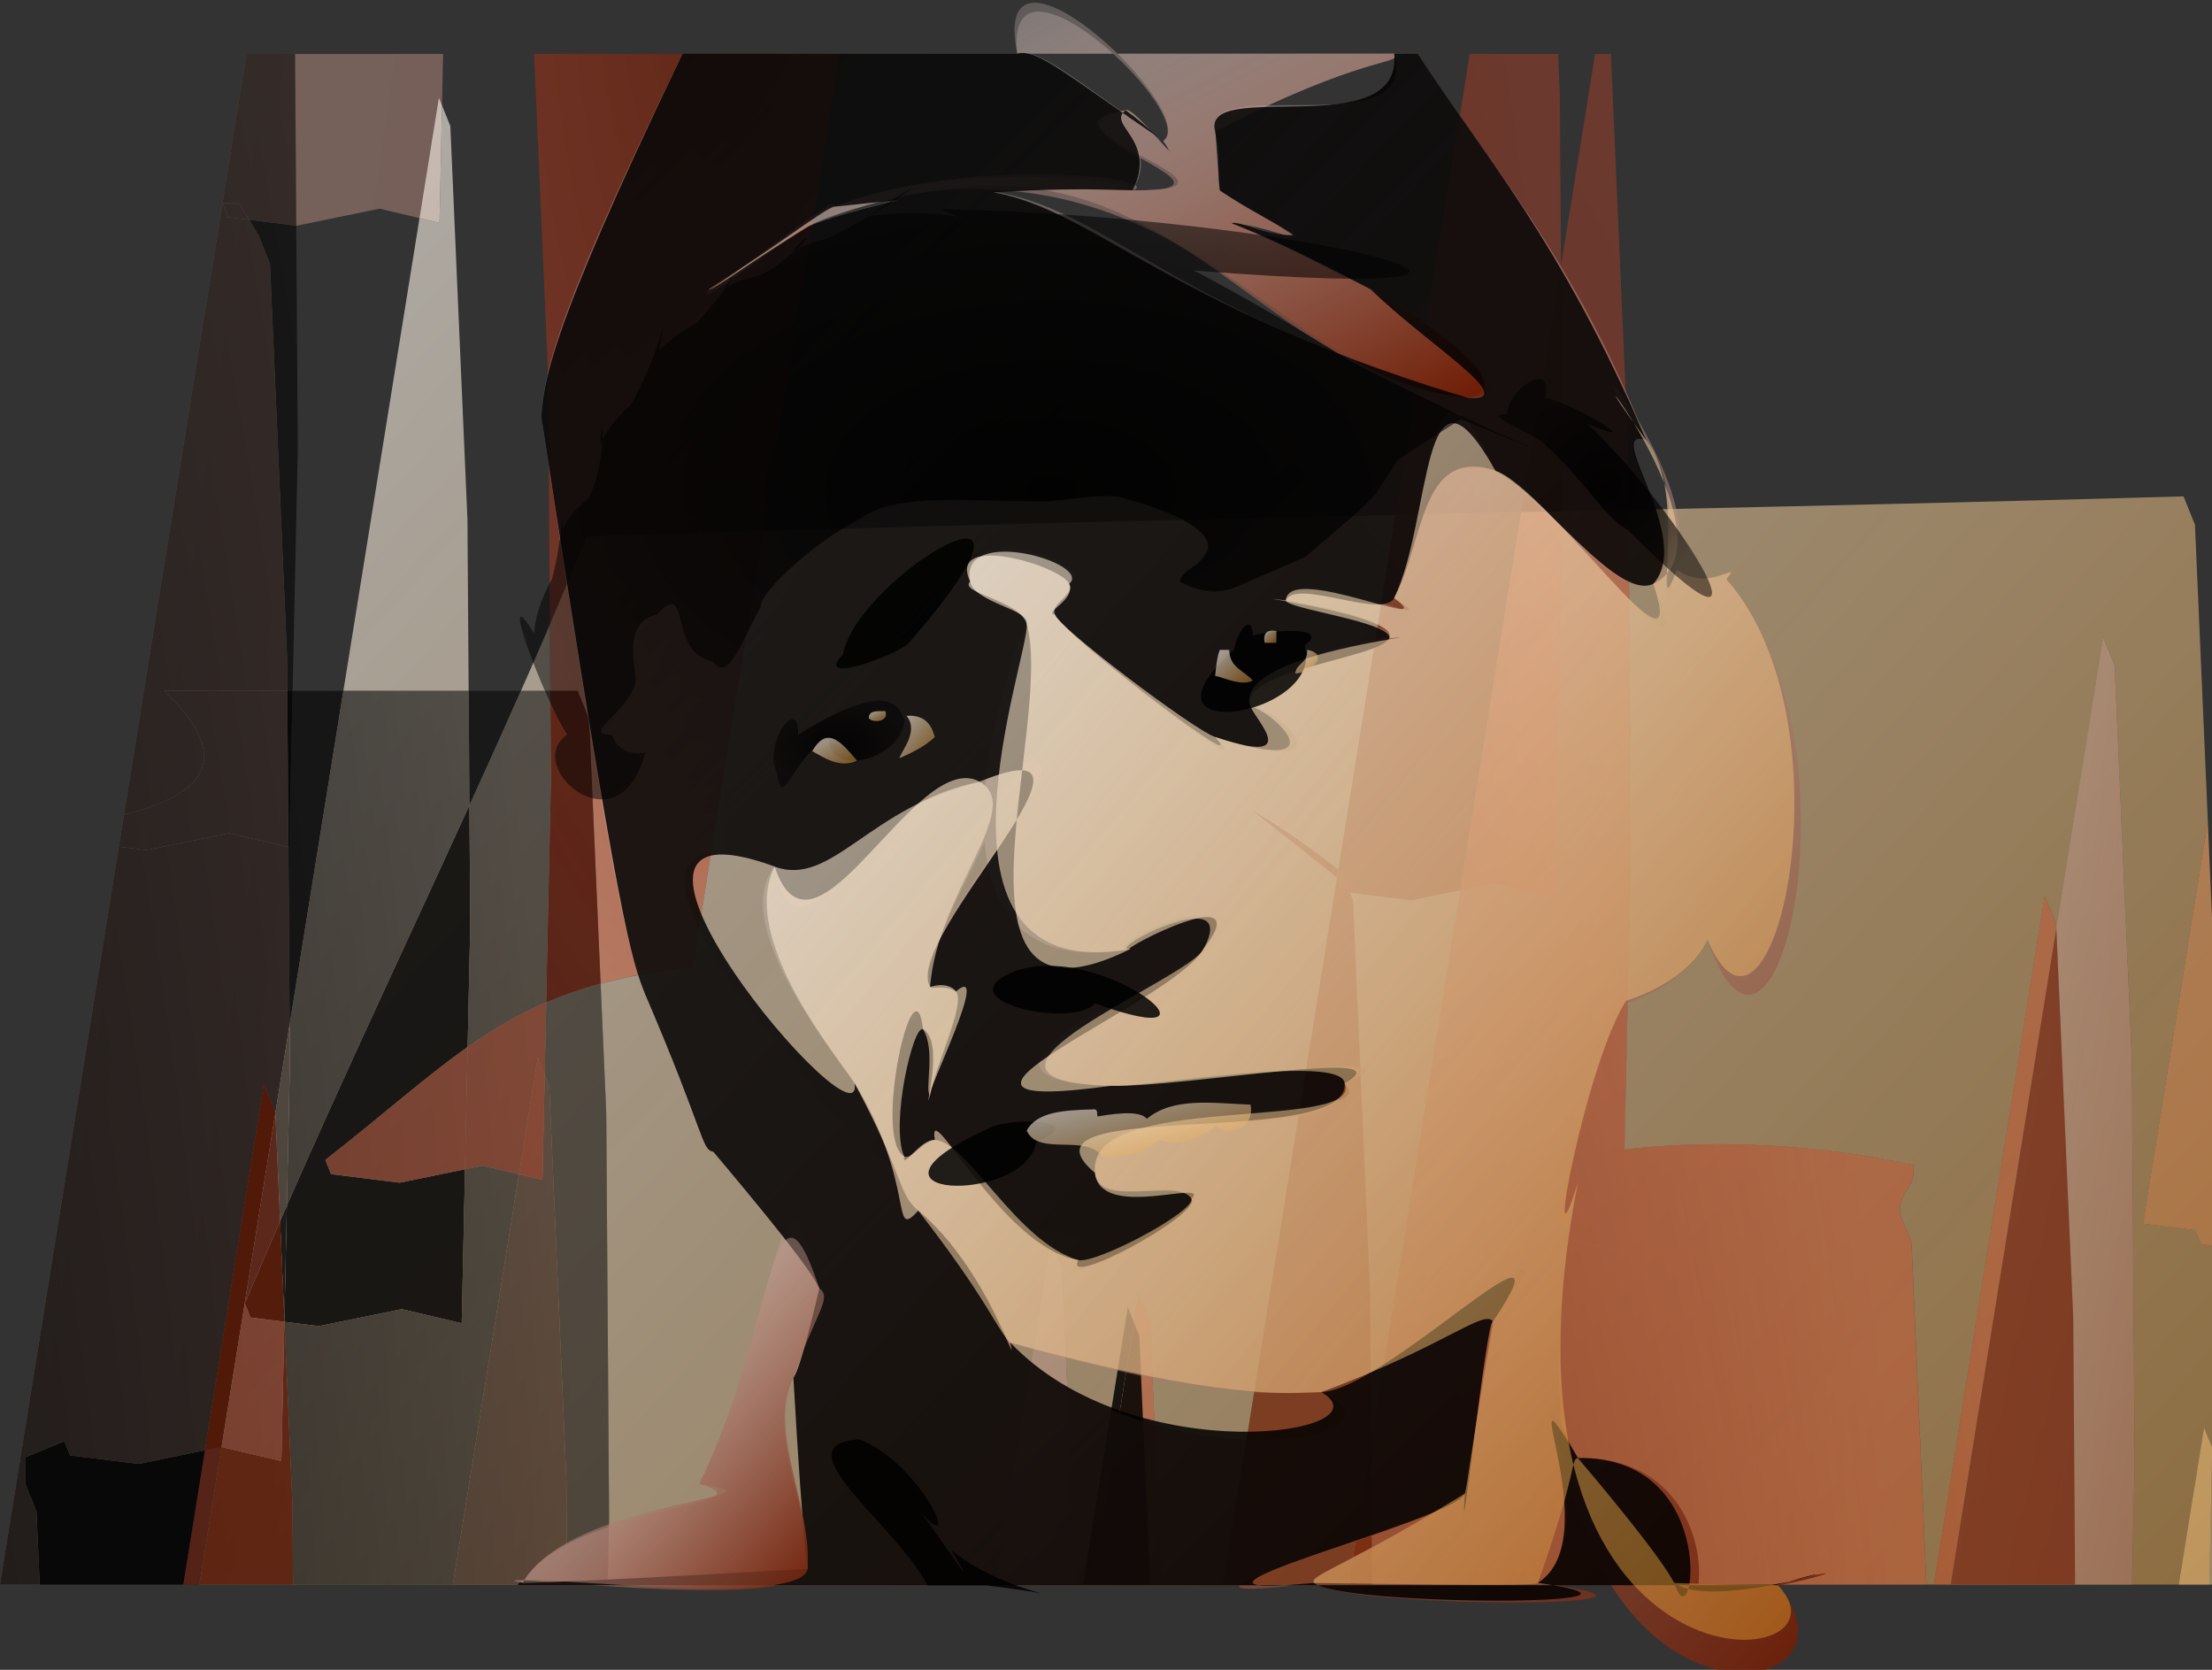 <?xml version="1.0"?>
<svg
    xmlns:rdf="http://www.w3.org/1999/02/22-rdf-syntax-ns#"
    xmlns="http://www.w3.org/2000/svg"
    xmlns:cc="http://web.resource.org/cc/"
    xmlns:xlink="http://www.w3.org/1999/xlink"
    xmlns:dc="http://purl.org/dc/elements/1.1/"
    xmlns:svg="http://www.w3.org/2000/svg"
    xmlns:inkscape="http://www.inkscape.org/namespaces/inkscape"
    xmlns:sodipodi="http://sodipodi.sourceforge.net/DTD/sodipodi-0.dtd"
    xmlns:ns1="http://sozi.baierouge.fr"
    id="Ebene_1"
    xml:space="preserve"
    viewBox="0 0 212 160"
    y="0px"
    version="1.1"
    enable-background="new 0 0 212 160"
    x="0px"
  >
<rect x="0" y="0" width="212" height="160" fill="#333333" stroke="none"/>
<path
      d="m43.161 12.073l1.64 37.698 0.115 16.426h5.013c0.945-2.136 1.874-4.258 2.771-6.349l-0.167-23.824-1.343-30.857h-8.722l-0.105 4.935 0.798 1.971z"
      fill="none"
  />
<path
      d="m133.74 49.349l7.117-44.182h-60.38l-7.361 45.702c20.578-0.619 40.601-1.081 60.621-1.52z"
      fill="none"
  />
<polygon
      points="149.61 25.441 152.87 5.167 149.33 5.167 149.49 8.964"
      fill="none"
  />
<polygon
      points="28.042 66.197 32.909 66.197 40.206 20.899 36.373 19.996 28.437 21.625 28.391 21.62 28.541 42.953"
      fill="none"
  />
<linearGradient
      id="SVGID_1_"
      y2="279.85"
      gradientUnits="userSpaceOnUse"
      x2="-92.554"
      gradientTransform="matrix(263.54 0 0 -1634.3 24553 4.5816e5)"
      y1="280.85"
      x1="-93.554"
    >
	<stop
        stop-color="#fff"
        stop-opacity=".08"
        offset="0"
    />
	<stop
        stop-color="#6E1D05"
        stop-opacity=".92"
        offset="1"
    />
</linearGradient
  >
<polygon
      points="28.437 21.625 36.373 19.996 40.206 20.899 42.064 9.362 42.363 10.101 42.468 5.167 28.276 5.167 28.391 21.62"
      fill="url(#SVGID_1_)"
  />
<linearGradient
      id="SVGID_2_"
      y2="279.91"
      gradientUnits="userSpaceOnUse"
      x2="-92.425"
      gradientTransform="matrix(319.37 0 0 -1984 29889 5.565e5)"
      y1="280.91"
      x1="-93.42"
    >
	<stop
        stop-color="#fff"
        stop-opacity=".62"
        offset="0"
    />
	<stop
        stop-color="#D88E27"
        stop-opacity=".5"
        offset="1"
    />
</linearGradient
  >
<polygon
      points="212.87 151.83 212.33 139.52 212.02 138.73 211.74 151.83"
      fill="url(#SVGID_2_)"
  />
<linearGradient
      id="SVGID_3_"
      y2="278.79"
      gradientUnits="userSpaceOnUse"
      x2="-93.152"
      gradientTransform="matrix(207.43 0 0 -233.16 19533 65244)"
      y1="279.78"
      x1="-94.144"
    >
	<stop
        stop-color="#fff"
        stop-opacity=".62"
        offset="0"
    />
	<stop
        stop-color="#D88E27"
        stop-opacity=".5"
        offset="1"
    />
</linearGradient
  >
<path
      d="m52.7 59.848c-0.897 2.091-1.826 4.212-2.771 6.349h2.815l-0.044-6.349z"
      fill="url(#SVGID_3_)"
  />
<linearGradient
      id="SVGID_4_"
      y2="279.06"
      gradientUnits="userSpaceOnUse"
      x2="-92.877"
      gradientTransform="matrix(207.43 0 0 -233.16 19533 65244)"
      y1="280.05"
      x1="-93.871"
    >
	<stop
        stop-color="#fff"
        stop-opacity=".62"
        offset="0"
    />
	<stop
        stop-color="#D88E27"
        stop-opacity=".5"
        offset="1"
    />
</linearGradient
  >
<path
      d="m155.7 110.14c8.807-1.025 18.717-0.472 27.701 1.503 0.273 2.265-1.525 2.489-1.293 4.694l1.096 2.711 1.426 32.783h0.711l10.631-65.997 1.096 2.71 0.018 0.387 4.49-27.875 1.096 2.711 1.641 37.698 0.271 38.782-0.248 11.585h4.484l2.42-15.027 0.779 1.928 0.258-11.981-0.053-7.36-1.262-0.157-0.547-1.355-5.021-0.622 6.209-38.544-1.238-28.44-1.096-2.711c-18.16 0.514-35.76 0.917-53.189 1.299l0.23 32.851-0.62 28.445z"
      fill="url(#SVGID_4_)"
  />
<linearGradient
      id="SVGID_5_"
      y2="278.89"
      gradientUnits="userSpaceOnUse"
      x2="-93.053"
      gradientTransform="matrix(207.43 0 0 -233.16 19533 65244)"
      y1="279.88"
      x1="-94.044"
    >
	<stop
        stop-color="#fff"
        stop-opacity=".62"
        offset="0"
    />
	<stop
        stop-color="#D88E27"
        stop-opacity=".5"
        offset="1"
    />
</linearGradient
  >
<polygon
      points="131.31 123.98 131.41 138.41 134.69 118.05 139.97 85.293 135.26 86.261 129.36 85.525 129.67 86.281"
      fill="url(#SVGID_5_)"
  />
<linearGradient
      id="SVGID_6_"
      y2="278.81"
      gradientUnits="userSpaceOnUse"
      x2="-93.133"
      gradientTransform="matrix(207.43 0 0 -233.16 19533 65244)"
      y1="279.8"
      x1="-94.124"
    >
	<stop
        stop-color="#fff"
        stop-opacity=".62"
        offset="0"
    />
	<stop
        stop-color="#D88E27"
        stop-opacity=".5"
        offset="1"
    />
</linearGradient
  >
<polygon
      points="44.916 66.197 44.8 49.771 43.161 12.073 42.363 10.101 42.122 21.352 40.206 20.899 32.909 66.197"
      fill="url(#SVGID_6_)"
  />
<linearGradient
      id="SVGID_7_"
      y2="278.81"
      gradientUnits="userSpaceOnUse"
      x2="-93.124"
      gradientTransform="matrix(207.43 0 0 -233.16 19533 65244)"
      y1="279.81"
      x1="-94.118"
    >
	<stop
        stop-color="#fff"
        stop-opacity=".62"
        offset="0"
    />
	<stop
        stop-color="#D88E27"
        stop-opacity=".5"
        offset="1"
    />
</linearGradient
  >
<path
      d="m57.564 94.249l0.538 12.356 0.272 38.782-0.138 6.446h37.138l5.316-33.005 1.097 2.711 1.317 30.294h0.709l4.28-26.563 0.596 1.478 0.436-2.697 1.096 2.71 1.092 25.073h5.922l10.912-67.748c-4.424-3.568-8.092-6.393-8.084-6.41-0.016 0.017 3.867 2.203 8.207 5.654l5.473-33.981c-20.027 0.439-40.045 0.901-60.624 1.52l-6.727 41.761c-3.392 0.396-6.281 0.938-8.845 1.633z"
      fill="url(#SVGID_7_)"
  />
<radialGradient
      id="SVGID_8_"
      gradientUnits="userSpaceOnUse"
      cy="279.29"
      cx="-96.309"
      gradientTransform="matrix(40.226 0 0 -233.86 4099.7 65316)"
      r=".501"
    >
	<stop
        stop-color="#6E1D05"
        stop-opacity=".68"
        offset="0"
    />
	<stop
        stop-color="#E04422"
        stop-opacity=".32"
        offset="1"
    />
</radialGradient
  >
<polygon
      points="210.41 117.88 210.96 119.24 212.22 119.39 212 87.971 211.6 78.714 205.39 117.26"
      fill="url(#SVGID_8_)"
  />
<linearGradient
      id="SVGID_9_"
      y2="279.09"
      gradientUnits="userSpaceOnUse"
      x2="-92.845"
      gradientTransform="matrix(207.43 0 0 -233.16 19533 65244)"
      y1="280.08"
      x1="-93.836"
    >
	<stop
        stop-color="#fff"
        stop-opacity=".62"
        offset="0"
    />
	<stop
        stop-color="#D88E27"
        stop-opacity=".5"
        offset="1"
    />
</linearGradient
  >
<polygon
      points="210.41 117.88 210.96 119.24 212.22 119.39 212 87.971 211.6 78.714 205.39 117.26"
      fill="url(#SVGID_9_)"
  />
<linearGradient
      id="SVGID_10_"
      y2="279.86"
      gradientUnits="userSpaceOnUse"
      x2="-92.548"
      gradientTransform="matrix(263.54 0 0 -1634.3 24553 4.5816e5)"
      y1="280.85"
      x1="-93.537"
    >
	<stop
        stop-color="#fff"
        stop-opacity=".08"
        offset="0"
    />
	<stop
        stop-color="#6E1D05"
        stop-opacity=".92"
        offset="1"
    />
</linearGradient
  >
<polygon
      points="42.363 10.101 42.064 9.362 40.206 20.899 42.122 21.352"
      fill="url(#SVGID_10_)"
  />
<linearGradient
      id="SVGID_11_"
      y2="278.87"
      gradientUnits="userSpaceOnUse"
      x2="-93.076"
      gradientTransform="matrix(207.43 0 0 -233.16 19533 65244)"
      y1="279.86"
      x1="-94.066"
    >
	<stop
        stop-color="#fff"
        stop-opacity=".62"
        offset="0"
    />
	<stop
        stop-color="#D88E27"
        stop-opacity=".5"
        offset="1"
    />
</linearGradient
  >
<polygon
      points="42.363 10.101 42.064 9.362 40.206 20.899 42.122 21.352"
      fill="url(#SVGID_11_)"
  />
<linearGradient
      id="SVGID_12_"
      y2="279.91"
      gradientUnits="userSpaceOnUse"
      x2="-92.427"
      gradientTransform="matrix(319.37 0 0 -1984 29889 5.565e5)"
      y1="280.91"
      x1="-93.422"
    >
	<stop
        stop-color="#fff"
        stop-opacity=".62"
        offset="0"
    />
	<stop
        stop-color="#D88E27"
        stop-opacity=".5"
        offset="1"
    />
</linearGradient
  >
<polygon
      points="208.82 151.83 211.74 151.83 212.02 138.73 211.24 136.81"
      fill="url(#SVGID_12_)"
  />
<linearGradient
      id="SVGID_13_"
      y2="278.99"
      gradientUnits="userSpaceOnUse"
      x2="-92.943"
      gradientTransform="matrix(207.43 0 0 -233.16 19533 65244)"
      y1="279.98"
      x1="-93.934"
    >
	<stop
        stop-color="#fff"
        stop-opacity=".62"
        offset="0"
    />
	<stop
        stop-color="#D88E27"
        stop-opacity=".5"
        offset="1"
    />
</linearGradient
  >
<polygon
      points="208.82 151.83 211.74 151.83 212.02 138.73 211.24 136.81"
      fill="url(#SVGID_13_)"
  />
<linearGradient
      id="SVGID_14_"
      y2="279.05"
      gradientUnits="userSpaceOnUse"
      x2="-92.884"
      gradientTransform="matrix(207.43 0 0 -233.16 19533 65244)"
      y1="280.04"
      x1="-93.876"
    >
	<stop
        stop-color="#fff"
        stop-opacity=".62"
        offset="0"
    />
	<stop
        stop-color="#D88E27"
        stop-opacity=".5"
        offset="1"
    />
</linearGradient
  >
<polygon
      points="198.88 151.83 204.33 151.83 204.58 140.25 204.31 101.47 202.67 63.769 201.57 61.058 197.08 88.934 198.7 126.24"
      fill="url(#SVGID_14_)"
  />
<linearGradient
      id="SVGID_15_"
      y2="279.43"
      gradientUnits="userSpaceOnUse"
      x2="-94.365"
      gradientTransform="matrix(58.836 0 0 -349.74 5780 97996)"
      y1="280.42"
      x1="-95.357"
    >
	<stop
        stop-color="#fff"
        stop-opacity=".08"
        offset="0"
    />
	<stop
        stop-color="#6E1D05"
        stop-opacity=".92"
        offset="1"
    />
</linearGradient
  >
<polygon
      points="198.88 151.83 204.33 151.83 204.58 140.25 204.31 101.47 202.67 63.769 201.57 61.058 197.08 88.934 198.7 126.24"
      fill="url(#SVGID_15_)"
  />
<linearGradient
      id="SVGID_16_"
      y2="279"
      gradientUnits="userSpaceOnUse"
      x2="-92.935"
      gradientTransform="matrix(207.43 0 0 -233.16 19533 65244)"
      y1="279.99"
      x1="-93.924"
    >
	<stop
        stop-color="#fff"
        stop-opacity=".62"
        offset="0"
    />
	<stop
        stop-color="#D88E27"
        stop-opacity=".5"
        offset="1"
    />
</linearGradient
  >
<polygon
      points="197.08 88.934 197.06 88.547 195.97 85.837 185.34 151.83 186.95 151.83"
      fill="url(#SVGID_16_)"
  />
<radialGradient
      id="SVGID_17_"
      gradientUnits="userSpaceOnUse"
      cy="279.52"
      cx="-95.173"
      gradientTransform="matrix(61.277 0 0 -347.06 6002.7 97269)"
      r=".499"
    >
	<stop
        stop-color="#6E1D05"
        stop-opacity=".68"
        offset="0"
    />
	<stop
        stop-color="#E04422"
        stop-opacity=".32"
        offset="1"
    />
</radialGradient
  >
<polygon
      points="197.08 88.934 197.06 88.547 195.97 85.837 185.34 151.83 186.95 151.83"
      fill="url(#SVGID_17_)"
  />
<linearGradient
      id="SVGID_18_"
      y2="279"
      gradientUnits="userSpaceOnUse"
      x2="-92.934"
      gradientTransform="matrix(207.43 0 0 -233.16 19533 65244)"
      y1="279.99"
      x1="-93.926"
    >
	<stop
        stop-color="#fff"
        stop-opacity=".62"
        offset="0"
    />
	<stop
        stop-color="#D88E27"
        stop-opacity=".5"
        offset="1"
    />
</linearGradient
  >
<polygon
      points="198.88 151.83 198.7 126.24 197.08 88.934 186.95 151.83"
      fill="url(#SVGID_18_)"
  />
<linearGradient
      id="SVGID_19_"
      y2="279.34"
      gradientUnits="userSpaceOnUse"
      x2="-94.458"
      gradientTransform="matrix(58.836 0 0 -349.74 5780 97996)"
      y1="280.33"
      x1="-95.45"
    >
	<stop
        stop-color="#fff"
        stop-opacity=".08"
        offset="0"
    />
	<stop
        stop-color="#6E1D05"
        stop-opacity=".92"
        offset="1"
    />
</linearGradient
  >
<polygon
      points="198.88 151.83 198.7 126.24 197.08 88.934 186.95 151.83"
      fill="url(#SVGID_19_)"
  />
<radialGradient
      id="SVGID_20_"
      gradientUnits="userSpaceOnUse"
      cy="279.52"
      cx="-95.172"
      gradientTransform="matrix(61.277 0 0 -347.06 6002.7 97269)"
    >
	<stop
        stop-color="#6E1D05"
        stop-opacity=".68"
        offset="0"
    />
	<stop
        stop-color="#E04422"
        stop-opacity=".32"
        offset="1"
    />
</radialGradient
  >
<polygon
      points="198.88 151.83 198.7 126.24 197.08 88.934 186.95 151.83"
      fill="url(#SVGID_20_)"
  />
<radialGradient
      id="SVGID_21_"
      gradientUnits="userSpaceOnUse"
      cy="279.64"
      cx="-94.252"
      gradientTransform="matrix(106.25 0 0 -462.16 10147 1.2947e5)"
      r=".499"
    >
	<stop
        stop-color="#6E1D05"
        stop-opacity=".68"
        offset="0"
    />
	<stop
        stop-color="#E04422"
        stop-opacity=".32"
        offset="1"
    />
</radialGradient
  >
<path
      d="m149.76 47.746l-0.02 1.254c2.109-0.046 4.223-0.092 6.338-0.139l-0.041-5.931-1.641-37.699-0.025-0.064h-1.496l-3.266 20.274 0.15 22.305z"
      fill="url(#SVGID_21_)"
  />
<linearGradient
      id="SVGID_22_"
      y2="278.89"
      gradientUnits="userSpaceOnUse"
      x2="-93.04"
      gradientTransform="matrix(207.43 0 0 -233.16 19533 65244)"
      y1="279.89"
      x1="-94.037"
    >
	<stop
        stop-color="#fff"
        stop-opacity=".62"
        offset="0"
    />
	<stop
        stop-color="#D88E27"
        stop-opacity=".5"
        offset="1"
    />
</linearGradient
  >
<path
      d="m131.5 151.83h53.123l-1.426-32.783-1.096-2.711c-0.232-2.205 1.566-2.43 1.293-4.694-8.984-1.975-18.895-2.528-27.701-1.503l-0.209 9.81-5.75-1.357-7.936 1.631-6.566-0.819-0.547-1.355-3.279 20.362 0.12 13.41z"
      fill="url(#SVGID_22_)"
  />
<radialGradient
      id="SVGID_23_"
      gradientUnits="userSpaceOnUse"
      cy="279.64"
      cx="-94.253"
      gradientTransform="matrix(106.25 0 0 -462.16 10147 1.2947e5)"
      r=".5"
    >
	<stop
        stop-color="#6E1D05"
        stop-opacity=".68"
        offset="0"
    />
	<stop
        stop-color="#E04422"
        stop-opacity=".32"
        offset="1"
    />
</radialGradient
  >
<path
      d="m131.5 151.83h53.123l-1.426-32.783-1.096-2.711c-0.232-2.205 1.566-2.43 1.293-4.694-8.984-1.975-18.895-2.528-27.701-1.503l-0.209 9.81-5.75-1.357-7.936 1.631-6.566-0.819-0.547-1.355-3.279 20.362 0.12 13.41z"
      fill="url(#SVGID_23_)"
  />
<linearGradient
      id="SVGID_24_"
      y2="278.97"
      gradientUnits="userSpaceOnUse"
      x2="-92.968"
      gradientTransform="matrix(207.43 0 0 -233.16 19533 65244)"
      y1="279.96"
      x1="-93.96"
    >
	<stop
        stop-color="#fff"
        stop-opacity=".62"
        offset="0"
    />
	<stop
        stop-color="#D88E27"
        stop-opacity=".5"
        offset="1"
    />
</linearGradient
  >
<path
      d="m143.2 84.63l-3.229 0.663-5.277 32.758c4.572-4.305 12.242-6.889 21.008-7.908l0.609-28.431-0.23-32.851c-2.115 0.046-4.229 0.093-6.338 0.139l-0.793 36.986-5.75-1.353z"
      fill="url(#SVGID_24_)"
  />
<radialGradient
      id="SVGID_25_"
      gradientUnits="userSpaceOnUse"
      cy="279.64"
      cx="-94.254"
      gradientTransform="matrix(106.25 0 0 -462.16 10147 1.2947e5)"
      r=".499"
    >
	<stop
        stop-color="#6E1D05"
        stop-opacity=".68"
        offset="0"
    />
	<stop
        stop-color="#E04422"
        stop-opacity=".32"
        offset="1"
    />
</radialGradient
  >
<path
      d="m143.2 84.63l-3.229 0.663-5.277 32.758c4.572-4.305 12.242-6.889 21.008-7.908l0.609-28.431-0.23-32.851c-2.115 0.046-4.229 0.093-6.338 0.139l-0.793 36.986-5.75-1.353z"
      fill="url(#SVGID_25_)"
  />
<linearGradient
      id="SVGID_26_"
      y2="278.9"
      gradientUnits="userSpaceOnUse"
      x2="-93.032"
      gradientTransform="matrix(207.43 0 0 -233.16 19533 65244)"
      y1="279.9"
      x1="-94.031"
    >
	<stop
        stop-color="#fff"
        stop-opacity=".62"
        offset="0"
    />
	<stop
        stop-color="#D88E27"
        stop-opacity=".5"
        offset="1"
    />
</linearGradient
  >
<path
      d="m141.8 120.23l7.936-1.631 5.75 1.357 0.209-9.81c-8.766 1.02-16.436 3.604-21.008 7.908l0.547 1.355 6.56 0.81z"
      fill="url(#SVGID_26_)"
  />
<radialGradient
      id="SVGID_27_"
      gradientUnits="userSpaceOnUse"
      cy="279.63"
      cx="-94.254"
      gradientTransform="matrix(106.25 0 0 -462.16 10147 1.2947e5)"
      r=".514"
    >
	<stop
        stop-color="#6E1D05"
        stop-opacity=".68"
        offset="0"
    />
	<stop
        stop-color="#E04422"
        stop-opacity=".32"
        offset="1"
    />
</radialGradient
  >
<path
      d="m141.8 120.23l7.936-1.631 5.75 1.357 0.209-9.81c-8.766 1.02-16.436 3.604-21.008 7.908l0.547 1.355 6.56 0.81z"
      fill="url(#SVGID_27_)"
  />
<linearGradient
      id="SVGID_28_"
      y2="278.74"
      gradientUnits="userSpaceOnUse"
      x2="-93.194"
      gradientTransform="matrix(207.43 0 0 -233.16 19533 65244)"
      y1="279.74"
      x1="-94.186"
    >
	<stop
        stop-color="#fff"
        stop-opacity=".62"
        offset="0"
    />
	<stop
        stop-color="#D88E27"
        stop-opacity=".5"
        offset="1"
    />
</linearGradient
  >
<polygon
      points="101.79 121.54 100.69 118.83 95.375 151.83 103.1 151.83"
      fill="url(#SVGID_28_)"
  />
<linearGradient
      id="SVGID_29_"
      y2="279.8"
      gradientUnits="userSpaceOnUse"
      x2="-92.71"
      gradientTransform="matrix(207.83 0 0 -1174.3 19480 3.2933e5)"
      y1="280.79"
      x1="-93.704"
    >
	<stop
        stop-color="#fff"
        stop-opacity=".08"
        offset="0"
    />
	<stop
        stop-color="#6E1D05"
        stop-opacity=".92"
        offset="1"
    />
</linearGradient
  >
<polygon
      points="101.79 121.54 100.69 118.83 95.375 151.83 103.1 151.83"
      fill="url(#SVGID_29_)"
  />
<linearGradient
      id="SVGID_30_"
      y2="278.77"
      gradientUnits="userSpaceOnUse"
      x2="-93.172"
      gradientTransform="matrix(207.43 0 0 -233.16 19533 65244)"
      y1="279.76"
      x1="-94.164"
    >
	<stop
        stop-color="#fff"
        stop-opacity=".62"
        offset="0"
    />
	<stop
        stop-color="#D88E27"
        stop-opacity=".5"
        offset="1"
    />
</linearGradient
  >
<polygon
      points="110.23 151.83 111.31 151.83 110.22 126.76 109.12 124.05 108.69 126.75 109.19 127.98"
      fill="url(#SVGID_30_)"
  />
<radialGradient
      id="SVGID_31_"
      gradientUnits="userSpaceOnUse"
      cy="279.29"
      cx="-96.298"
      gradientTransform="matrix(40.383 0 0 -234.52 3980.7 65741)"
      r=".501"
    >
	<stop
        stop-color="#6E1D05"
        stop-opacity=".68"
        offset="0"
    />
	<stop
        stop-color="#E04422"
        stop-opacity=".32"
        offset="1"
    />
</radialGradient
  >
<polygon
      points="110.23 151.83 111.31 151.83 110.22 126.76 109.12 124.05 108.69 126.75 109.19 127.98"
      fill="url(#SVGID_31_)"
  />
<linearGradient
      id="SVGID_32_"
      y2="278.76"
      gradientUnits="userSpaceOnUse"
      x2="-93.183"
      gradientTransform="matrix(207.43 0 0 -233.16 19533 65244)"
      y1="279.75"
      x1="-94.172"
    >
	<stop
        stop-color="#fff"
        stop-opacity=".62"
        offset="0"
    />
	<stop
        stop-color="#D88E27"
        stop-opacity=".5"
        offset="1"
    />
</linearGradient
  >
<polygon
      points="108.69 126.75 108.09 125.27 103.81 151.83 104.65 151.83"
      fill="url(#SVGID_32_)"
  />
<radialGradient
      id="SVGID_33_"
      gradientUnits="userSpaceOnUse"
      cy="279.29"
      cx="-96.31"
      gradientTransform="matrix(40.226 0 0 -234.5 3965.2 65736)"
    >
	<stop
        stop-opacity=".85"
        offset="0"
    />
	<stop
        stop-color="#000001"
        stop-opacity=".5"
        offset="1"
    />
</radialGradient
  >
<polygon
      points="108.69 126.75 108.09 125.27 103.81 151.83 104.65 151.83"
      fill="url(#SVGID_33_)"
  />
<linearGradient
      id="SVGID_34_"
      y2="278.76"
      gradientUnits="userSpaceOnUse"
      x2="-93.182"
      gradientTransform="matrix(207.43 0 0 -233.16 19533 65244)"
      y1="279.75"
      x1="-94.173"
    >
	<stop
        stop-color="#fff"
        stop-opacity=".62"
        offset="0"
    />
	<stop
        stop-color="#D88E27"
        stop-opacity=".5"
        offset="1"
    />
</linearGradient
  >
<polygon
      points="110.23 151.83 109.19 127.98 108.69 126.75 104.65 151.83"
      fill="url(#SVGID_34_)"
  />
<polygon
      points="110.23 151.83 109.19 127.98 108.69 126.75 104.65 151.83"
      fill="url(#SVGID_31_)"
  />
<polygon
      points="110.23 151.83 109.19 127.98 108.69 126.75 104.65 151.83"
      fill="url(#SVGID_33_)"
  />
<radialGradient
      id="SVGID_37_"
      gradientUnits="userSpaceOnUse"
      cy="279.3"
      cx="-96.309"
      gradientTransform="matrix(40.226 0 0 -237.63 4003.9 66457)"
      r=".499"
    >
	<stop
        stop-color="#6E1D05"
        stop-opacity=".68"
        offset="0"
    />
	<stop
        stop-color="#E04422"
        stop-opacity=".32"
        offset="1"
    />
</radialGradient
  >
<path
      d="m145.8 49.086l3.809-23.645-0.115-16.477-0.166-3.798h-8.467l-7.117 44.182c4.02-0.088 8.04-0.175 12.06-0.262z"
      fill="url(#SVGID_37_)"
  />
<linearGradient
      id="SVGID_38_"
      y2="278.92"
      gradientUnits="userSpaceOnUse"
      x2="-93.01"
      gradientTransform="matrix(207.43 0 0 -233.16 19533 65244)"
      y1="279.92"
      x1="-94.006"
    >
	<stop
        stop-color="#fff"
        stop-opacity=".62"
        offset="0"
    />
	<stop
        stop-color="#D88E27"
        stop-opacity=".5"
        offset="1"
    />
</linearGradient
  >
<path
      d="m120.06 77.676c-0.008 0.018 3.66 2.842 8.084 6.41l0.123-0.756c-4.33-3.452-8.21-5.637-8.2-5.654z"
      fill="url(#SVGID_38_)"
  />
<radialGradient
      id="SVGID_39_"
      gradientUnits="userSpaceOnUse"
      cy="279.3"
      cx="-96.31"
      gradientTransform="matrix(40.226 0 0 -237.63 4003.9 66457)"
    >
	<stop
        stop-color="#6E1D05"
        stop-opacity=".68"
        offset="0"
    />
	<stop
        stop-color="#E04422"
        stop-opacity=".32"
        offset="1"
    />
</radialGradient
  >
<path
      d="m120.06 77.676c-0.008 0.018 3.66 2.842 8.084 6.41l0.123-0.756c-4.33-3.452-8.21-5.637-8.2-5.654z"
      fill="url(#SVGID_39_)"
  />
<linearGradient
      id="SVGID_40_"
      y2="278.93"
      gradientUnits="userSpaceOnUse"
      x2="-93.01"
      gradientTransform="matrix(207.43 0 0 -233.16 19533 65244)"
      y1="279.92"
      x1="-94.004"
    >
	<stop
        stop-color="#fff"
        stop-opacity=".62"
        offset="0"
    />
	<stop
        stop-color="#D88E27"
        stop-opacity=".5"
        offset="1"
    />
</linearGradient
  >
<path
      d="m129.36 85.525l-0.791-1.955c-0.102-0.082-0.201-0.16-0.303-0.24l-0.123 0.756 0.547 1.355 0.66 0.084z"
      fill="url(#SVGID_40_)"
  />
<radialGradient
      id="SVGID_41_"
      gradientUnits="userSpaceOnUse"
      cy="279.3"
      cx="-96.31"
      gradientTransform="matrix(40.226 0 0 -237.63 4003.9 66457)"
      r=".525"
    >
	<stop
        stop-color="#6E1D05"
        stop-opacity=".68"
        offset="0"
    />
	<stop
        stop-color="#E04422"
        stop-opacity=".32"
        offset="1"
    />
</radialGradient
  >
<path
      d="m129.36 85.525l-0.791-1.955c-0.102-0.082-0.201-0.16-0.303-0.24l-0.123 0.756 0.547 1.355 0.66 0.084z"
      fill="url(#SVGID_41_)"
  />
<linearGradient
      id="SVGID_42_"
      y2="278.84"
      gradientUnits="userSpaceOnUse"
      x2="-93.097"
      gradientTransform="matrix(207.43 0 0 -233.16 19533 65244)"
      y1="279.83"
      x1="-94.088"
    >
	<stop
        stop-color="#fff"
        stop-opacity=".62"
        offset="0"
    />
	<stop
        stop-color="#D88E27"
        stop-opacity=".5"
        offset="1"
    />
</linearGradient
  >
<polygon
      points="131.41 138.41 131.31 123.98 129.67 86.281 129.36 85.525 128.69 85.441 128.15 84.086 117.23 151.83 129.25 151.83"
      fill="url(#SVGID_42_)"
  />
<polygon
      points="131.41 138.41 131.31 123.98 129.67 86.281 129.36 85.525 128.69 85.441 128.15 84.086 117.23 151.83 129.25 151.83"
      fill="url(#SVGID_39_)"
  />
<linearGradient
      id="SVGID_44_"
      y2="278.98"
      gradientUnits="userSpaceOnUse"
      x2="-92.952"
      gradientTransform="matrix(207.43 0 0 -233.16 19533 65244)"
      y1="279.98"
      x1="-93.944"
    >
	<stop
        stop-color="#fff"
        stop-opacity=".62"
        offset="0"
    />
	<stop
        stop-color="#D88E27"
        stop-opacity=".5"
        offset="1"
    />
</linearGradient
  >
<path
      d="m128.57 83.57l0.791 1.955 5.896 0.735 4.707-0.968 5.832-36.207c-4.021 0.087-8.041 0.174-12.057 0.263l-5.47 33.982c0.1 0.08 0.2 0.158 0.3 0.24z"
      fill="url(#SVGID_44_)"
  />
<path
      d="m128.57 83.57l0.791 1.955 5.896 0.735 4.707-0.968 5.832-36.207c-4.021 0.087-8.041 0.174-12.057 0.263l-5.47 33.982c0.1 0.08 0.2 0.158 0.3 0.24z"
      fill="url(#SVGID_39_)"
  />
<radialGradient
      id="SVGID_46_"
      gradientUnits="userSpaceOnUse"
      cy="279.65"
      cx="-94.255"
      gradientTransform="matrix(106.25 0 0 -462.16 10147 1.2947e5)"
      r=".493"
    >
	<stop
        stop-color="#6E1D05"
        stop-opacity=".68"
        offset="0"
    />
	<stop
        stop-color="#E04422"
        stop-opacity=".32"
        offset="1"
    />
</radialGradient
  >
<path
      d="m149.76 47.746l-0.156-22.305-3.809 23.645c1.313-0.029 2.625-0.057 3.939-0.086l0.03-1.254z"
      fill="url(#SVGID_46_)"
  />
<path
      d="m149.76 47.746l-0.156-22.305-3.809 23.645c1.313-0.029 2.625-0.057 3.939-0.086l0.03-1.254z"
      fill="url(#SVGID_39_)"
  />
<linearGradient
      id="SVGID_48_"
      y2="278.8"
      gradientUnits="userSpaceOnUse"
      x2="-93.138"
      gradientTransform="matrix(207.43 0 0 -233.16 19533 65244)"
      y1="279.79"
      x1="-94.128"
    >
	<stop
        stop-color="#fff"
        stop-opacity=".62"
        offset="0"
    />
	<stop
        stop-color="#D88E27"
        stop-opacity=".5"
        offset="1"
    />
</linearGradient
  >
<polygon
      points="131.41 138.41 129.25 151.83 131.5 151.83"
      fill="url(#SVGID_48_)"
  />
<polygon
      points="131.41 138.41 129.25 151.83 131.5 151.83"
      fill="url(#SVGID_23_)"
  />
<polygon
      points="131.41 138.41 129.25 151.83 131.5 151.83"
      fill="url(#SVGID_39_)"
  />
<path
      d="m143.2 84.63l5.75 1.356 0.79-36.986c-1.314 0.029-2.627 0.057-3.939 0.086l-5.832 36.207 3.23-0.663z"
      fill="url(#SVGID_18_)"
  />
<radialGradient
      id="SVGID_52_"
      gradientUnits="userSpaceOnUse"
      cy="279.64"
      cx="-94.253"
      gradientTransform="matrix(106.25 0 0 -462.16 10147 1.2947e5)"
      r=".5"
    >
	<stop
        stop-color="#6E1D05"
        stop-opacity=".68"
        offset="0"
    />
	<stop
        stop-color="#E04422"
        stop-opacity=".32"
        offset="1"
    />
</radialGradient
  >
<path
      d="m143.2 84.63l5.75 1.356 0.79-36.986c-1.314 0.029-2.627 0.057-3.939 0.086l-5.832 36.207 3.23-0.663z"
      fill="url(#SVGID_52_)"
  />
<radialGradient
      id="SVGID_53_"
      gradientUnits="userSpaceOnUse"
      cy="279.3"
      cx="-96.311"
      gradientTransform="matrix(40.226 0 0 -237.63 4003.9 66457)"
      r=".502"
    >
	<stop
        stop-color="#6E1D05"
        stop-opacity=".68"
        offset="0"
    />
	<stop
        stop-color="#E04422"
        stop-opacity=".32"
        offset="1"
    />
</radialGradient
  >
<path
      d="m143.2 84.63l5.75 1.356 0.79-36.986c-1.314 0.029-2.627 0.057-3.939 0.086l-5.832 36.207 3.23-0.663z"
      fill="url(#SVGID_53_)"
  />
<radialGradient
      id="SVGID_54_"
      gradientUnits="userSpaceOnUse"
      cy="279.79"
      cx="-93.754"
      gradientTransform="matrix(175.33 0 0 -810.88 16409 2.2712e5)"
      r=".498"
    >
	<stop
        stop-opacity=".85"
        offset="0"
    />
	<stop
        stop-color="#000001"
        stop-opacity=".5"
        offset="1"
    />
</radialGradient
  >
<polygon
      points="28.042 66.197 27.721 81.192 27.638 81.174 27.757 98.18 32.909 66.197"
      fill="url(#SVGID_54_)"
  />
<radialGradient
      id="SVGID_55_"
      gradientUnits="userSpaceOnUse"
      cy="279.8"
      cx="-93.76"
      gradientTransform="matrix(175.33 0 0 -810.88 16409 2.2712e5)"
    >
	<stop
        stop-opacity=".85"
        offset="0"
    />
	<stop
        stop-color="#000001"
        stop-opacity=".5"
        offset="1"
    />
</radialGradient
  >
<polygon
      points="19.645 138.96 13.279 140.27 6.712 139.45 6.166 138.09 2.401 139.65 2.401 142.13 3.498 144.84 3.802 151.83 17.571 151.83"
      fill="url(#SVGID_55_)"
  />
<polygon
      points="28.042 66.197 27.533 66.197 27.638 81.174 27.721 81.192"
      fill="url(#SVGID_55_)"
  />
<radialGradient
      id="SVGID_57_"
      gradientUnits="userSpaceOnUse"
      cy="279.8"
      cx="-93.754"
      gradientTransform="matrix(175.33 0 0 -810.88 16409 2.2712e5)"
      r=".495"
    >
	<stop
        stop-opacity=".85"
        offset="0"
    />
	<stop
        stop-color="#000001"
        stop-opacity=".5"
        offset="1"
    />
</radialGradient
  >
<polygon
      points="25.871 25.275 27.51 62.972 27.533 66.197 28.042 66.197 28.541 42.953 28.391 21.62 23.864 21.055 24.775 22.564"
      fill="url(#SVGID_57_)"
  />
<radialGradient
      id="SVGID_58_"
      gradientUnits="userSpaceOnUse"
      cy="279.8"
      cx="-93.753"
      gradientTransform="matrix(175.33 0 0 -810.88 16409 2.2712e5)"
      r=".493"
    >
	<stop
        stop-opacity=".85"
        offset="0"
    />
	<stop
        stop-color="#000001"
        stop-opacity=".5"
        offset="1"
    />
</radialGradient
  >
<path
      d="m49.929 66.197h-5.013l0.077 10.969c1.692-3.706 3.342-7.365 4.936-10.969z"
      fill="url(#SVGID_58_)"
  />
<linearGradient
      id="SVGID_59_"
      y2="279.8"
      gradientUnits="userSpaceOnUse"
      x2="-92.602"
      gradientTransform="matrix(263.54 0 0 -1634.3 24553 4.5816e5)"
      y1="280.8"
      x1="-93.602"
    >
	<stop
        stop-color="#fff"
        stop-opacity=".08"
        offset="0"
    />
	<stop
        stop-color="#6E1D05"
        stop-opacity=".92"
        offset="1"
    />
</linearGradient
  >
<path
      d="m21.972 79.837l5.666 1.337-0.105-14.977h-11.804c8.144 7.686 1.539 10.499-3.847 11.873l-0.494 3.067 2.649 0.33 7.935-1.63z"
      fill="url(#SVGID_59_)"
  />
<radialGradient
      id="SVGID_60_"
      gradientUnits="userSpaceOnUse"
      cy="279.78"
      cx="-93.762"
      gradientTransform="matrix(175.33 0 0 -810.88 16409 2.2712e5)"
      r=".51"
    >
	<stop
        stop-opacity=".85"
        offset="0"
    />
	<stop
        stop-color="#000001"
        stop-opacity=".5"
        offset="1"
    />
</radialGradient
  >
<path
      d="m21.972 79.837l5.666 1.337-0.105-14.977h-11.804c8.144 7.686 1.539 10.499-3.847 11.873l-0.494 3.067 2.649 0.33 7.935-1.63z"
      fill="url(#SVGID_60_)"
  />
<linearGradient
      id="SVGID_61_"
      y2="279.78"
      gradientUnits="userSpaceOnUse"
      x2="-92.628"
      gradientTransform="matrix(263.54 0 0 -1634.3 24553 4.5816e5)"
      y1="280.78"
      x1="-93.626"
    >
	<stop
        stop-color="#fff"
        stop-opacity=".08"
        offset="0"
    />
	<stop
        stop-color="#6E1D05"
        stop-opacity=".92"
        offset="1"
    />
</linearGradient
  >
<polygon
      points="3.498 144.84 2.401 142.13 2.401 139.65 6.166 138.09 6.712 139.45 13.279 140.27 19.645 138.96 25.29 103.92 26.386 106.63 26.388 106.68 27.757 98.18 27.638 81.174 21.972 79.837 14.037 81.467 11.388 81.137 0 151.83 3.802 151.83"
      fill="url(#SVGID_61_)"
  />
<radialGradient
      id="SVGID_62_"
      gradientUnits="userSpaceOnUse"
      cy="279.8"
      cx="-93.76"
      gradientTransform="matrix(175.33 0 0 -810.88 16409 2.2712e5)"
      r=".498"
    >
	<stop
        stop-opacity=".85"
        offset="0"
    />
	<stop
        stop-color="#000001"
        stop-opacity=".5"
        offset="1"
    />
</radialGradient
  >
<polygon
      points="3.498 144.84 2.401 142.13 2.401 139.65 6.166 138.09 6.712 139.45 13.279 140.27 19.645 138.96 25.29 103.92 26.386 106.63 26.388 106.68 27.757 98.18 27.638 81.174 21.972 79.837 14.037 81.467 11.388 81.137 0 151.83 3.802 151.83"
      fill="url(#SVGID_62_)"
  />
<linearGradient
      id="SVGID_63_"
      y2="279.81"
      gradientUnits="userSpaceOnUse"
      x2="-92.6"
      gradientTransform="matrix(263.54 0 0 -1634.3 24553 4.5816e5)"
      y1="280.8"
      x1="-93.594"
    >
	<stop
        stop-color="#fff"
        stop-opacity=".08"
        offset="0"
    />
	<stop
        stop-color="#6E1D05"
        stop-opacity=".92"
        offset="1"
    />
</linearGradient
  >
<path
      d="m15.729 66.197h11.804l-0.022-3.225-1.64-37.697-1.096-2.711-0.911-1.509-1.993-0.249-0.547-1.355-9.442 58.618c5.386-1.373 11.991-4.187 3.847-11.872z"
      fill="url(#SVGID_63_)"
  />
<radialGradient
      id="SVGID_64_"
      gradientUnits="userSpaceOnUse"
      cy="279.8"
      cx="-93.76"
      gradientTransform="matrix(175.33 0 0 -810.88 16409 2.2712e5)"
      r=".5"
    >
	<stop
        stop-opacity=".85"
        offset="0"
    />
	<stop
        stop-color="#000001"
        stop-opacity=".5"
        offset="1"
    />
</radialGradient
  >
<path
      d="m15.729 66.197h11.804l-0.022-3.225-1.64-37.697-1.096-2.711-0.911-1.509-1.993-0.249-0.547-1.355-9.442 58.618c5.386-1.373 11.991-4.187 3.847-11.872z"
      fill="url(#SVGID_64_)"
  />
<linearGradient
      id="SVGID_65_"
      y2="279.82"
      gradientUnits="userSpaceOnUse"
      x2="-92.58"
      gradientTransform="matrix(263.54 0 0 -1634.3 24553 4.5816e5)"
      y1="280.82"
      x1="-93.58"
    >
	<stop
        stop-color="#fff"
        stop-opacity=".08"
        offset="0"
    />
	<stop
        stop-color="#6E1D05"
        stop-opacity=".92"
        offset="1"
    />
</linearGradient
  >
<polygon
      points="23.864 21.055 22.895 19.451 21.324 19.451 21.324 19.451 21.871 20.807"
      fill="url(#SVGID_65_)"
  />
<radialGradient
      id="SVGID_66_"
      gradientUnits="userSpaceOnUse"
      cy="279.8"
      cx="-93.77"
      gradientTransform="matrix(175.33 0 0 -810.88 16409 2.2712e5)"
      r=".51"
    >
	<stop
        stop-opacity=".85"
        offset="0"
    />
	<stop
        stop-color="#000001"
        stop-opacity=".5"
        offset="1"
    />
</radialGradient
  >
<polygon
      points="23.864 21.055 22.895 19.451 21.324 19.451 21.324 19.451 21.871 20.807"
      fill="url(#SVGID_66_)"
  />
<linearGradient
      id="SVGID_67_"
      y2="279.83"
      gradientUnits="userSpaceOnUse"
      x2="-92.575"
      gradientTransform="matrix(263.54 0 0 -1634.3 24553 4.5816e5)"
      y1="280.83"
      x1="-93.572"
    >
	<stop
        stop-color="#fff"
        stop-opacity=".08"
        offset="0"
    />
	<stop
        stop-color="#6E1D05"
        stop-opacity=".92"
        offset="1"
    />
</linearGradient
  >
<polygon
      points="22.895 19.451 23.864 21.055 28.391 21.62 28.276 5.167 23.625 5.167 21.324 19.451"
      fill="url(#SVGID_67_)"
  />
<radialGradient
      id="SVGID_68_"
      gradientUnits="userSpaceOnUse"
      cy="279.8"
      cx="-93.764"
      gradientTransform="matrix(175.33 0 0 -810.88 16409 2.2712e5)"
      r=".504"
    >
	<stop
        stop-opacity=".85"
        offset="0"
    />
	<stop
        stop-color="#000001"
        stop-opacity=".5"
        offset="1"
    />
</radialGradient
  >
<polygon
      points="22.895 19.451 23.864 21.055 28.391 21.62 28.276 5.167 23.625 5.167 21.324 19.451"
      fill="url(#SVGID_68_)"
  />
<linearGradient
      id="SVGID_69_"
      y2="278.69"
      gradientUnits="userSpaceOnUse"
      x2="-93.251"
      gradientTransform="matrix(207.43 0 0 -233.16 19533 65244)"
      y1="279.68"
      x1="-94.241"
    >
	<stop
        stop-color="#fff"
        stop-opacity=".62"
        offset="0"
    />
	<stop
        stop-color="#D88E27"
        stop-opacity=".5"
        offset="1"
    />
</linearGradient
  >
<path
      d="m27.757 98.18l0.025 3.575-0.295 13.772c5.653-12.855 11.79-25.85 17.504-38.361l-0.077-10.969h-12.005l-5.152 31.98z"
      fill="url(#SVGID_69_)"
  />
<radialGradient
      id="SVGID_70_"
      gradientUnits="userSpaceOnUse"
      cy="279.79"
      cx="-93.762"
      gradientTransform="matrix(175.33 0 0 -810.88 16409 2.2712e5)"
      r=".503"
    >
	<stop
        stop-opacity=".85"
        offset="0"
    />
	<stop
        stop-color="#000001"
        stop-opacity=".5"
        offset="1"
    />
</radialGradient
  >
<path
      d="m27.757 98.18l0.025 3.575-0.295 13.772c5.653-12.855 11.79-25.85 17.504-38.361l-0.077-10.969h-12.005l-5.152 31.98z"
      fill="url(#SVGID_70_)"
  />
<linearGradient
      id="SVGID_71_"
      y2="278.67"
      gradientUnits="userSpaceOnUse"
      x2="-93.273"
      gradientTransform="matrix(207.43 0 0 -233.16 19533 65244)"
      y1="279.66"
      x1="-94.264"
    >
	<stop
        stop-color="#fff"
        stop-opacity=".62"
        offset="0"
    />
	<stop
        stop-color="#D88E27"
        stop-opacity=".5"
        offset="1"
    />
</linearGradient
  >
<path
      d="m27.257 126.66l3.311 0.413 7.936-1.631 5.749 1.356 0.316-14.761-6.268 1.287-6.566-0.818-0.548-1.355c5.54-4.328 9.542-7.939 13.633-10.822l0.252-11.771-0.08-11.387c-5.714 12.512-11.852 25.506-17.504 38.361l-0.236 11.004 0.005 0.12z"
      fill="url(#SVGID_71_)"
  />
<path
      d="m27.257 126.66l3.311 0.413 7.936-1.631 5.749 1.356 0.316-14.761-6.268 1.287-6.566-0.818-0.548-1.355c5.54-4.328 9.542-7.939 13.633-10.822l0.252-11.771-0.08-11.387c-5.714 12.512-11.852 25.506-17.504 38.361l-0.236 11.004 0.005 0.12z"
      fill="url(#SVGID_55_)"
  />
<linearGradient
      id="SVGID_73_"
      y2="278.74"
      gradientUnits="userSpaceOnUse"
      x2="-93.202"
      gradientTransform="matrix(207.43 0 0 -233.16 19533 65244)"
      y1="279.73"
      x1="-94.194"
    >
	<stop
        stop-color="#fff"
        stop-opacity=".62"
        offset="0"
    />
	<stop
        stop-color="#D88E27"
        stop-opacity=".5"
        offset="1"
    />
</linearGradient
  >
<path
      d="m45.072 88.553l-0.252 11.771c2.373-1.672 4.779-3.1 7.53-4.275l0.455-21.243-0.06-8.609h-2.815c-1.594 3.604-3.244 7.264-4.937 10.969l0.079 11.391z"
      fill="url(#SVGID_73_)"
  />
<path
      d="m45.072 88.553l-0.252 11.771c2.373-1.672 4.779-3.1 7.53-4.275l0.455-21.243-0.06-8.609h-2.815c-1.594 3.604-3.244 7.264-4.937 10.969l0.079 11.391z"
      fill="url(#SVGID_64_)"
  />
<linearGradient
      id="SVGID_75_"
      y2="278.61"
      gradientUnits="userSpaceOnUse"
      x2="-93.33"
      gradientTransform="matrix(207.43 0 0 -233.16 19533 65244)"
      y1="279.6"
      x1="-94.325"
    >
	<stop
        stop-color="#fff"
        stop-opacity=".62"
        offset="0"
    />
	<stop
        stop-color="#D88E27"
        stop-opacity=".5"
        offset="1"
    />
</linearGradient
  >
<polygon
      points="28.079 151.83 43.41 151.83 49.743 112.52 46.236 111.69 44.569 112.03 44.252 126.79 38.503 125.44 30.568 127.07 27.257 126.66 28.026 144.33"
      fill="url(#SVGID_75_)"
  />
<radialGradient
      id="SVGID_76_"
      gradientUnits="userSpaceOnUse"
      cy="279.8"
      cx="-93.76"
      gradientTransform="matrix(175.33 0 0 -810.88 16409 2.2712e5)"
      r=".499"
    >
	<stop
        stop-opacity=".85"
        offset="0"
    />
	<stop
        stop-color="#000001"
        stop-opacity=".5"
        offset="1"
    />
</radialGradient
  >
<polygon
      points="28.079 151.83 43.41 151.83 49.743 112.52 46.236 111.69 44.569 112.03 44.252 126.79 38.503 125.44 30.568 127.07 27.257 126.66 28.026 144.33"
      fill="url(#SVGID_76_)"
  />
<linearGradient
      id="SVGID_77_"
      y2="278.67"
      gradientUnits="userSpaceOnUse"
      x2="-93.27"
      gradientTransform="matrix(207.43 0 0 -233.16 19533 65244)"
      y1="279.66"
      x1="-94.262"
    >
	<stop
        stop-color="#fff"
        stop-opacity=".62"
        offset="0"
    />
	<stop
        stop-color="#D88E27"
        stop-opacity=".5"
        offset="1"
    />
</linearGradient
  >
<path
      d="m52.637 104.07l1.64 37.697 0.07 10.068h3.889l0.138-6.446-0.272-38.782-0.538-12.356c-1.897 0.515-3.615 1.116-5.215 1.8l-0.148 6.941 0.436 1.07z"
      fill="url(#SVGID_77_)"
  />
<radialGradient
      id="SVGID_78_"
      gradientUnits="userSpaceOnUse"
      cy="279.8"
      cx="-93.76"
      gradientTransform="matrix(175.33 0 0 -810.88 16409 2.2712e5)"
      r=".499"
    >
	<stop
        stop-opacity=".85"
        offset="0"
    />
	<stop
        stop-color="#000001"
        stop-opacity=".5"
        offset="1"
    />
</radialGradient
  >
<path
      d="m52.637 104.07l1.64 37.697 0.07 10.068h3.889l0.138-6.446-0.272-38.782-0.538-12.356c-1.897 0.515-3.615 1.116-5.215 1.8l-0.148 6.941 0.436 1.07z"
      fill="url(#SVGID_78_)"
  />
<linearGradient
      id="SVGID_79_"
      y2="279.81"
      gradientUnits="userSpaceOnUse"
      x2="-92.602"
      gradientTransform="matrix(263.54 0 0 -1634.3 24553 4.5816e5)"
      y1="280.8"
      x1="-93.593"
    >
	<stop
        stop-color="#fff"
        stop-opacity=".08"
        offset="0"
    />
	<stop
        stop-color="#6E1D05"
        stop-opacity=".92"
        offset="1"
    />
</linearGradient
  >
<path
      d="m27.488 115.53l0.295-13.772-0.025-3.575-1.369 8.5 0.45 10.34c0.217-0.5 0.43-1 0.649-1.49z"
      fill="url(#SVGID_79_)"
  />
<linearGradient
      id="SVGID_80_"
      y2="278.64"
      gradientUnits="userSpaceOnUse"
      x2="-93.307"
      gradientTransform="matrix(207.43 0 0 -233.16 19533 65244)"
      y1="279.63"
      x1="-94.298"
    >
	<stop
        stop-color="#fff"
        stop-opacity=".62"
        offset="0"
    />
	<stop
        stop-color="#D88E27"
        stop-opacity=".5"
        offset="1"
    />
</linearGradient
  >
<path
      d="m27.488 115.53l0.295-13.772-0.025-3.575-1.369 8.5 0.45 10.34c0.217-0.5 0.43-1 0.649-1.49z"
      fill="url(#SVGID_80_)"
  />
<radialGradient
      id="SVGID_81_"
      gradientUnits="userSpaceOnUse"
      cy="279.79"
      cx="-93.78"
      gradientTransform="matrix(175.33 0 0 -810.88 16409 2.2712e5)"
      r=".524"
    >
	<stop
        stop-opacity=".85"
        offset="0"
    />
	<stop
        stop-color="#000001"
        stop-opacity=".5"
        offset="1"
    />
</radialGradient
  >
<path
      d="m27.488 115.53l0.295-13.772-0.025-3.575-1.369 8.5 0.45 10.34c0.217-0.5 0.43-1 0.649-1.49z"
      fill="url(#SVGID_81_)"
  />
<linearGradient
      id="SVGID_82_"
      y2="279.8"
      gradientUnits="userSpaceOnUse"
      x2="-92.604"
      gradientTransform="matrix(263.54 0 0 -1634.3 24553 4.5816e5)"
      y1="280.8"
      x1="-93.599"
    >
	<stop
        stop-color="#fff"
        stop-opacity=".08"
        offset="0"
    />
	<stop
        stop-color="#6E1D05"
        stop-opacity=".92"
        offset="1"
    />
</linearGradient
  >
<path
      d="m27.252 126.53l0.236-11.004c-0.219 0.498-0.432 0.994-0.649 1.492l0.413 9.51z"
      fill="url(#SVGID_82_)"
  />
<linearGradient
      id="SVGID_83_"
      y2="278.61"
      gradientUnits="userSpaceOnUse"
      x2="-93.336"
      gradientTransform="matrix(207.43 0 0 -233.16 19533 65244)"
      y1="279.6"
      x1="-94.327"
    >
	<stop
        stop-color="#fff"
        stop-opacity=".62"
        offset="0"
    />
	<stop
        stop-color="#D88E27"
        stop-opacity=".5"
        offset="1"
    />
</linearGradient
  >
<path
      d="m27.252 126.53l0.236-11.004c-0.219 0.498-0.432 0.994-0.649 1.492l0.413 9.51z"
      fill="url(#SVGID_83_)"
  />
<radialGradient
      id="SVGID_84_"
      gradientUnits="userSpaceOnUse"
      cy="279.79"
      cx="-93.76"
      gradientTransform="matrix(175.33 0 0 -810.88 16409 2.2712e5)"
    >
	<stop
        stop-opacity=".85"
        offset="0"
    />
	<stop
        stop-color="#000001"
        stop-opacity=".5"
        offset="1"
    />
</radialGradient
  >
<path
      d="m27.252 126.53l0.236-11.004c-0.219 0.498-0.432 0.994-0.649 1.492l0.413 9.51z"
      fill="url(#SVGID_84_)"
  />
<radialGradient
      id="SVGID_85_"
      gradientUnits="userSpaceOnUse"
      cy="279.91"
      cx="-93.448"
      gradientTransform="matrix(302.02 0 0 -1850.6 28125 5.1904e5)"
      r=".503"
    >
	<stop
        stop-color="#6E1D05"
        stop-opacity=".68"
        offset="0"
    />
	<stop
        stop-color="#E04422"
        stop-opacity=".32"
        offset="1"
    />
</radialGradient
  >
<polygon
      points="54.347 151.83 54.277 141.77 52.637 104.07 52.201 102.99 51.986 113.05 49.743 112.52 43.41 151.83"
      fill="url(#SVGID_85_)"
  />
<linearGradient
      id="SVGID_86_"
      y2="278.64"
      gradientUnits="userSpaceOnUse"
      x2="-93.3"
      gradientTransform="matrix(207.43 0 0 -233.16 19533 65244)"
      y1="279.63"
      x1="-94.291"
    >
	<stop
        stop-color="#fff"
        stop-opacity=".62"
        offset="0"
    />
	<stop
        stop-color="#D88E27"
        stop-opacity=".5"
        offset="1"
    />
</linearGradient
  >
<polygon
      points="54.347 151.83 54.277 141.77 52.637 104.07 52.201 102.99 51.986 113.05 49.743 112.52 43.41 151.83"
      fill="url(#SVGID_86_)"
  />
<radialGradient
      id="SVGID_87_"
      gradientUnits="userSpaceOnUse"
      cy="279.8"
      cx="-93.763"
      gradientTransform="matrix(175.33 0 0 -810.88 16409 2.2712e5)"
      r=".502"
    >
	<stop
        stop-opacity=".85"
        offset="0"
    />
	<stop
        stop-color="#000001"
        stop-opacity=".5"
        offset="1"
    />
</radialGradient
  >
<polygon
      points="54.347 151.83 54.277 141.77 52.637 104.07 52.201 102.99 51.986 113.05 49.743 112.52 43.41 151.83"
      fill="url(#SVGID_87_)"
  />
<radialGradient
      id="SVGID_88_"
      gradientUnits="userSpaceOnUse"
      cy="279.34"
      cx="-94.765"
      gradientTransform="matrix(75.43 0 0 -251.75 7217.1 70311)"
      r=".501"
    >
	<stop
        stop-color="#6E1D05"
        stop-opacity=".68"
        offset="0"
    />
	<stop
        stop-color="#E04422"
        stop-opacity=".32"
        offset="1"
    />
</radialGradient
  >
<path
      d="m52.7 59.848c1.227-2.862 2.405-5.679 3.521-8.442 5.685-0.193 11.308-0.37 16.898-0.538l7.361-45.702h-29.29l1.342 30.857 0.168 23.825z"
      fill="url(#SVGID_88_)"
  />
<linearGradient
      id="SVGID_89_"
      y2="278.8"
      gradientUnits="userSpaceOnUse"
      x2="-93.138"
      gradientTransform="matrix(207.43 0 0 -233.16 19533 65244)"
      y1="279.79"
      x1="-94.131"
    >
	<stop
        stop-color="#fff"
        stop-opacity=".62"
        offset="0"
    />
	<stop
        stop-color="#D88E27"
        stop-opacity=".5"
        offset="1"
    />
</linearGradient
  >
<path
      d="m55.367 66.197l1.096 2.711 1.102 25.341c2.563-0.695 5.452-1.237 8.827-1.62l6.727-41.761c-5.59 0.168-11.213 0.345-16.898 0.538-1.115 2.763-2.294 5.58-3.521 8.442l0.044 6.349h2.623z"
      fill="url(#SVGID_89_)"
  />
<radialGradient
      id="SVGID_90_"
      gradientUnits="userSpaceOnUse"
      cy="279.34"
      cx="-94.765"
      gradientTransform="matrix(75.43 0 0 -251.75 7217.1 70311)"
      r=".496"
    >
	<stop
        stop-color="#6E1D05"
        stop-opacity=".68"
        offset="0"
    />
	<stop
        stop-color="#E04422"
        stop-opacity=".32"
        offset="1"
    />
</radialGradient
  >
<path
      d="m55.367 66.197l1.096 2.711 1.102 25.341c2.563-0.695 5.452-1.237 8.827-1.62l6.727-41.761c-5.59 0.168-11.213 0.345-16.898 0.538-1.115 2.763-2.294 5.58-3.521 8.442l0.044 6.349h2.623z"
      fill="url(#SVGID_90_)"
  />
<linearGradient
      id="SVGID_91_"
      y2="278.66"
      gradientUnits="userSpaceOnUse"
      x2="-93.272"
      gradientTransform="matrix(207.43 0 0 -233.16 19533 65244)"
      y1="279.66"
      x1="-94.272"
    >
	<stop
        stop-color="#fff"
        stop-opacity=".62"
        offset="0"
    />
	<stop
        stop-color="#D88E27"
        stop-opacity=".5"
        offset="1"
    />
</linearGradient
  >
<path
      d="m31.735 112.5l6.566 0.818 6.268-1.287 0.251-11.709c-4.09 2.883-8.093 6.494-13.633 10.822l0.548 1.36z"
      fill="url(#SVGID_91_)"
  />
<radialGradient
      id="SVGID_92_"
      gradientUnits="userSpaceOnUse"
      cy="279.8"
      cx="-93.763"
      gradientTransform="matrix(175.33 0 0 -810.88 16409 2.2712e5)"
      r=".503"
    >
	<stop
        stop-opacity=".85"
        offset="0"
    />
	<stop
        stop-color="#000001"
        stop-opacity=".5"
        offset="1"
    />
</radialGradient
  >
<path
      d="m31.735 112.5l6.566 0.818 6.268-1.287 0.251-11.709c-4.09 2.883-8.093 6.494-13.633 10.822l0.548 1.36z"
      fill="url(#SVGID_92_)"
  />
<radialGradient
      id="SVGID_93_"
      gradientUnits="userSpaceOnUse"
      cy="279.34"
      cx="-94.765"
      gradientTransform="matrix(75.43 0 0 -251.75 7217.1 70311)"
      r=".499"
    >
	<stop
        stop-color="#6E1D05"
        stop-opacity=".68"
        offset="0"
    />
	<stop
        stop-color="#E04422"
        stop-opacity=".32"
        offset="1"
    />
</radialGradient
  >
<path
      d="m31.735 112.5l6.566 0.818 6.268-1.287 0.251-11.709c-4.09 2.883-8.093 6.494-13.633 10.822l0.548 1.36z"
      fill="url(#SVGID_93_)"
  />
<linearGradient
      id="SVGID_94_"
      y2="278.69"
      gradientUnits="userSpaceOnUse"
      x2="-93.246"
      gradientTransform="matrix(207.43 0 0 -233.16 19533 65244)"
      y1="279.69"
      x1="-94.24"
    >
	<stop
        stop-color="#fff"
        stop-opacity=".62"
        offset="0"
    />
	<stop
        stop-color="#D88E27"
        stop-opacity=".5"
        offset="1"
    />
</linearGradient
  >
<path
      d="m46.236 111.69l3.507 0.828 1.797-11.16 0.661 1.633 0.148-6.941c-2.75 1.176-5.157 2.604-7.53 4.275l-0.251 11.709 1.668-0.34z"
      fill="url(#SVGID_94_)"
  />
<radialGradient
      id="SVGID_95_"
      gradientUnits="userSpaceOnUse"
      cy="279.79"
      cx="-93.755"
      gradientTransform="matrix(175.33 0 0 -810.88 16409 2.2712e5)"
      r=".499"
    >
	<stop
        stop-opacity=".85"
        offset="0"
    />
	<stop
        stop-color="#000001"
        stop-opacity=".5"
        offset="1"
    />
</radialGradient
  >
<path
      d="m46.236 111.69l3.507 0.828 1.797-11.16 0.661 1.633 0.148-6.941c-2.75 1.176-5.157 2.604-7.53 4.275l-0.251 11.709 1.668-0.34z"
      fill="url(#SVGID_95_)"
  />
<radialGradient
      id="SVGID_96_"
      gradientUnits="userSpaceOnUse"
      cy="279.34"
      cx="-94.767"
      gradientTransform="matrix(75.43 0 0 -251.75 7217.1 70311)"
      r=".5"
    >
	<stop
        stop-color="#6E1D05"
        stop-opacity=".68"
        offset="0"
    />
	<stop
        stop-color="#E04422"
        stop-opacity=".32"
        offset="1"
    />
</radialGradient
  >
<path
      d="m46.236 111.69l3.507 0.828 1.797-11.16 0.661 1.633 0.148-6.941c-2.75 1.176-5.157 2.604-7.53 4.275l-0.251 11.709 1.668-0.34z"
      fill="url(#SVGID_96_)"
  />
<linearGradient
      id="SVGID_97_"
      y2="278.75"
      gradientUnits="userSpaceOnUse"
      x2="-93.185"
      gradientTransform="matrix(207.43 0 0 -233.16 19533 65244)"
      y1="279.75"
      x1="-94.177"
    >
	<stop
        stop-color="#fff"
        stop-opacity=".62"
        offset="0"
    />
	<stop
        stop-color="#D88E27"
        stop-opacity=".5"
        offset="1"
    />
</linearGradient
  >
<path
      d="m56.462 68.908l-1.096-2.711h-2.623l0.06 8.609-0.453 21.243c1.6-0.684 3.317-1.285 5.215-1.8l-1.103-25.341z"
      fill="url(#SVGID_97_)"
  />
<path
      d="m56.462 68.908l-1.096-2.711h-2.623l0.06 8.609-0.453 21.243c1.6-0.684 3.317-1.285 5.215-1.8l-1.103-25.341z"
      fill="url(#SVGID_55_)"
  />
<path
      d="m56.462 68.908l-1.096-2.711h-2.623l0.06 8.609-0.453 21.243c1.6-0.684 3.317-1.285 5.215-1.8l-1.103-25.341z"
      fill="url(#SVGID_88_)"
  />
<radialGradient
      id="SVGID_100_"
      gradientUnits="userSpaceOnUse"
      cy="279.83"
      cx="-93.472"
      gradientTransform="matrix(302.02 0 0 -1850.6 28125 5.1904e5)"
      r=".558"
    >
	<stop
        stop-color="#6E1D05"
        stop-opacity=".68"
        offset="0"
    />
	<stop
        stop-color="#E04422"
        stop-opacity=".32"
        offset="1"
    />
</radialGradient
  >
<polygon
      points="52.201 102.99 51.541 101.36 49.743 112.52 51.986 113.05"
      fill="url(#SVGID_100_)"
  />
<linearGradient
      id="SVGID_101_"
      y2="278.69"
      gradientUnits="userSpaceOnUse"
      x2="-93.249"
      gradientTransform="matrix(207.43 0 0 -233.16 19533 65244)"
      y1="279.68"
      x1="-94.24"
    >
	<stop
        stop-color="#fff"
        stop-opacity=".62"
        offset="0"
    />
	<stop
        stop-color="#D88E27"
        stop-opacity=".5"
        offset="1"
    />
</linearGradient
  >
<polygon
      points="52.201 102.99 51.541 101.36 49.743 112.52 51.986 113.05"
      fill="url(#SVGID_101_)"
  />
<radialGradient
      id="SVGID_102_"
      gradientUnits="userSpaceOnUse"
      cy="279.79"
      cx="-93.776"
      gradientTransform="matrix(175.33 0 0 -810.88 16409 2.2712e5)"
      r=".516"
    >
	<stop
        stop-opacity=".85"
        offset="0"
    />
	<stop
        stop-color="#000001"
        stop-opacity=".5"
        offset="1"
    />
</radialGradient
  >
<polygon
      points="52.201 102.99 51.541 101.36 49.743 112.52 51.986 113.05"
      fill="url(#SVGID_102_)"
  />
<radialGradient
      id="SVGID_103_"
      gradientUnits="userSpaceOnUse"
      cy="279.34"
      cx="-94.765"
      gradientTransform="matrix(75.43 0 0 -251.75 7217.1 70311)"
      r=".501"
    >
	<stop
        stop-color="#6E1D05"
        stop-opacity=".68"
        offset="0"
    />
	<stop
        stop-color="#E04422"
        stop-opacity=".32"
        offset="1"
    />
</radialGradient
  >
<polygon
      points="52.201 102.99 51.541 101.36 49.743 112.52 51.986 113.05"
      fill="url(#SVGID_103_)"
  />
<radialGradient
      id="SVGID_104_"
      gradientUnits="userSpaceOnUse"
      cy="279.8"
      cx="-93.76"
      gradientTransform="matrix(175.33 0 0 -810.88 16409 2.2712e5)"
      r=".496"
    >
	<stop
        stop-opacity=".85"
        offset="0"
    />
	<stop
        stop-color="#000001"
        stop-opacity=".5"
        offset="1"
    />
</radialGradient
  >
<polygon
      points="19.115 151.83 21.24 138.64 21.214 138.64 19.645 138.96 17.571 151.83"
      fill="url(#SVGID_104_)"
  />
<radialGradient
      id="SVGID_105_"
      gradientUnits="userSpaceOnUse"
      cy="279.79"
      cx="-93.17"
      gradientTransform="matrix(783.89 0 0 -3513.4 72845 9.8544e5)"
      r=".631"
    >
	<stop
        stop-color="#6E1D05"
        stop-opacity=".68"
        offset="0"
    />
	<stop
        stop-color="#E04422"
        stop-opacity=".32"
        offset="1"
    />
</radialGradient
  >
<polygon
      points="19.115 151.83 21.24 138.64 21.214 138.64 19.645 138.96 17.571 151.83"
      fill="url(#SVGID_105_)"
  />
<linearGradient
      id="SVGID_106_"
      y2="279.81"
      gradientUnits="userSpaceOnUse"
      x2="-92.628"
      gradientTransform="matrix(263.54 0 0 -1634.3 24553 4.5816e5)"
      y1="280.77"
      x1="-93.592"
    >
	<stop
        stop-color="#fff"
        stop-opacity=".08"
        offset="0"
    />
	<stop
        stop-color="#6E1D05"
        stop-opacity=".92"
        offset="1"
    />
</linearGradient
  >
<polygon
      points="21.24 138.64 23.455 124.89 26.388 106.68 26.386 106.63 25.29 103.92 19.645 138.96 21.214 138.64"
      fill="url(#SVGID_106_)"
  />
<polygon
      points="21.24 138.64 23.455 124.89 26.388 106.68 26.386 106.63 25.29 103.92 19.645 138.96 21.214 138.64"
      fill="url(#SVGID_55_)"
  />
<radialGradient
      id="SVGID_108_"
      gradientUnits="userSpaceOnUse"
      cy="279.95"
      cx="-93.17"
      gradientTransform="matrix(783.89 0 0 -3513.4 72845 9.8544e5)"
    >
	<stop
        stop-color="#6E1D05"
        stop-opacity=".68"
        offset="0"
    />
	<stop
        stop-color="#E04422"
        stop-opacity=".32"
        offset="1"
    />
</radialGradient
  >
<polygon
      points="21.24 138.64 23.455 124.89 26.388 106.68 26.386 106.63 25.29 103.92 19.645 138.96 21.214 138.64"
      fill="url(#SVGID_108_)"
  />
<linearGradient
      id="SVGID_109_"
      y2="278.56"
      gradientUnits="userSpaceOnUse"
      x2="-93.385"
      gradientTransform="matrix(207.43 0 0 -233.16 19533 65244)"
      y1="279.55"
      x1="-94.376"
    >
	<stop
        stop-color="#fff"
        stop-opacity=".62"
        offset="0"
    />
	<stop
        stop-color="#D88E27"
        stop-opacity=".5"
        offset="1"
    />
</linearGradient
  >
<polygon
      points="28.026 144.33 27.257 126.66 27.249 126.65 26.963 139.99 21.24 138.64 19.115 151.83 28.079 151.83"
      fill="url(#SVGID_109_)"
  />
<radialGradient
      id="SVGID_110_"
      gradientUnits="userSpaceOnUse"
      cy="279.8"
      cx="-93.76"
      gradientTransform="matrix(175.33 0 0 -810.88 16409 2.2712e5)"
      r=".498"
    >
	<stop
        stop-opacity=".85"
        offset="0"
    />
	<stop
        stop-color="#000001"
        stop-opacity=".5"
        offset="1"
    />
</radialGradient
  >
<polygon
      points="28.026 144.33 27.257 126.66 27.249 126.65 26.963 139.99 21.24 138.64 19.115 151.83 28.079 151.83"
      fill="url(#SVGID_110_)"
  />
<polygon
      points="28.026 144.33 27.257 126.66 27.249 126.65 26.963 139.99 21.24 138.64 19.115 151.83 28.079 151.83"
      fill="url(#SVGID_108_)"
  />
<linearGradient
      id="SVGID_112_"
      y2="278.59"
      gradientUnits="userSpaceOnUse"
      x2="-93.342"
      gradientTransform="matrix(207.43 0 0 -233.16 19533 65244)"
      y1="279.59"
      x1="-94.342"
    >
	<stop
        stop-color="#fff"
        stop-opacity=".62"
        offset="0"
    />
	<stop
        stop-color="#D88E27"
        stop-opacity=".5"
        offset="1"
    />
</linearGradient
  >
<polygon
      points="27.257 126.66 27.252 126.53 27.249 126.65"
      fill="url(#SVGID_112_)"
  />
<radialGradient
      id="SVGID_113_"
      gradientUnits="userSpaceOnUse"
      cy="279.94"
      cx="-93.438"
      gradientTransform="matrix(175.33 0 0 -810.88 16409 2.2712e5)"
      r="0"
    >
	<stop
        stop-opacity=".85"
        offset="0"
    />
	<stop
        stop-color="#000001"
        stop-opacity=".5"
        offset="1"
    />
</radialGradient
  >
<polygon
      points="27.257 126.66 27.252 126.53 27.249 126.65"
      fill="url(#SVGID_113_)"
  />
<radialGradient
      id="SVGID_114_"
      gradientUnits="userSpaceOnUse"
      cy="280.45"
      cx="-92.892"
      gradientTransform="matrix(783.89 0 0 -3513.4 72845 9.8544e5)"
      r="0"
    >
	<stop
        stop-color="#6E1D05"
        stop-opacity=".68"
        offset="0"
    />
	<stop
        stop-color="#E04422"
        stop-opacity=".32"
        offset="1"
    />
</radialGradient
  >
<polygon
      points="27.257 126.66 27.252 126.53 27.249 126.65"
      fill="url(#SVGID_114_)"
  />
<linearGradient
      id="SVGID_115_"
      y2="279.8"
      gradientUnits="userSpaceOnUse"
      x2="-92.606"
      gradientTransform="matrix(263.54 0 0 -1634.3 24553 4.5816e5)"
      y1="280.8"
      x1="-93.606"
    >
	<stop
        stop-color="#fff"
        stop-opacity=".08"
        offset="0"
    />
	<stop
        stop-color="#6E1D05"
        stop-opacity=".92"
        offset="1"
    />
</linearGradient
  >
<path
      d="m27.249 126.65l0.003-0.123-0.414-9.512c-1.151 2.633-2.285 5.26-3.384 7.874l0.547 1.355 3.248 0.41z"
      fill="url(#SVGID_115_)"
  />
<linearGradient
      id="SVGID_116_"
      y2="278.6"
      gradientUnits="userSpaceOnUse"
      x2="-93.342"
      gradientTransform="matrix(207.43 0 0 -233.16 19533 65244)"
      y1="279.59"
      x1="-94.333"
    >
	<stop
        stop-color="#fff"
        stop-opacity=".62"
        offset="0"
    />
	<stop
        stop-color="#D88E27"
        stop-opacity=".5"
        offset="1"
    />
</linearGradient
  >
<path
      d="m27.249 126.65l0.003-0.123-0.414-9.512c-1.151 2.633-2.285 5.26-3.384 7.874l0.547 1.355 3.248 0.41z"
      fill="url(#SVGID_116_)"
  />
<path
      d="m27.249 126.65l0.003-0.123-0.414-9.512c-1.151 2.633-2.285 5.26-3.384 7.874l0.547 1.355 3.248 0.41z"
      fill="url(#SVGID_84_)"
  />
<path
      d="m27.249 126.65l0.003-0.123-0.414-9.512c-1.151 2.633-2.285 5.26-3.384 7.874l0.547 1.355 3.248 0.41z"
      fill="url(#SVGID_108_)"
  />
<linearGradient
      id="SVGID_119_"
      y2="279.8"
      gradientUnits="userSpaceOnUse"
      x2="-92.611"
      gradientTransform="matrix(263.54 0 0 -1634.3 24553 4.5816e5)"
      y1="280.79"
      x1="-93.6"
    >
	<stop
        stop-color="#fff"
        stop-opacity=".08"
        offset="0"
    />
	<stop
        stop-color="#6E1D05"
        stop-opacity=".92"
        offset="1"
    />
</linearGradient
  >
<path
      d="m26.838 117.02l-0.45-10.34-2.934 18.214c1.099-2.61 2.234-5.24 3.384-7.87z"
      fill="url(#SVGID_119_)"
  />
<linearGradient
      id="SVGID_120_"
      y2="278.61"
      gradientUnits="userSpaceOnUse"
      x2="-93.332"
      gradientTransform="matrix(207.43 0 0 -233.16 19533 65244)"
      y1="279.6"
      x1="-94.32"
    >
	<stop
        stop-color="#fff"
        stop-opacity=".62"
        offset="0"
    />
	<stop
        stop-color="#D88E27"
        stop-opacity=".5"
        offset="1"
    />
</linearGradient
  >
<path
      d="m26.838 117.02l-0.45-10.34-2.934 18.214c1.099-2.61 2.234-5.24 3.384-7.87z"
      fill="url(#SVGID_120_)"
  />
<path
      d="m26.838 117.02l-0.45-10.34-2.934 18.214c1.099-2.61 2.234-5.24 3.384-7.87z"
      fill="url(#SVGID_55_)"
  />
<radialGradient
      id="SVGID_122_"
      gradientUnits="userSpaceOnUse"
      cy="280.04"
      cx="-93.17"
      gradientTransform="matrix(783.89 0 0 -3513.4 72845 9.8544e5)"
      r=".437"
    >
	<stop
        stop-color="#6E1D05"
        stop-opacity=".68"
        offset="0"
    />
	<stop
        stop-color="#E04422"
        stop-opacity=".32"
        offset="1"
    />
</radialGradient
  >
<path
      d="m26.838 117.02l-0.45-10.34-2.934 18.214c1.099-2.61 2.234-5.24 3.384-7.87z"
      fill="url(#SVGID_122_)"
  />
<linearGradient
      id="SVGID_123_"
      y2="279.79"
      gradientUnits="userSpaceOnUse"
      x2="-92.613"
      gradientTransform="matrix(263.54 0 0 -1634.3 24553 4.5816e5)"
      y1="280.79"
      x1="-93.611"
    >
	<stop
        stop-color="#fff"
        stop-opacity=".08"
        offset="0"
    />
	<stop
        stop-color="#6E1D05"
        stop-opacity=".92"
        offset="1"
    />
</linearGradient
  >
<polygon
      points="27.249 126.65 24.001 126.25 23.455 124.89 21.24 138.64 26.963 139.99"
      fill="url(#SVGID_123_)"
  />
<linearGradient
      id="SVGID_124_"
      y2="278.57"
      gradientUnits="userSpaceOnUse"
      x2="-93.367"
      gradientTransform="matrix(207.43 0 0 -233.16 19533 65244)"
      y1="279.57"
      x1="-94.36"
    >
	<stop
        stop-color="#fff"
        stop-opacity=".62"
        offset="0"
    />
	<stop
        stop-color="#D88E27"
        stop-opacity=".5"
        offset="1"
    />
</linearGradient
  >
<polygon
      points="27.249 126.65 24.001 126.25 23.455 124.89 21.24 138.64 26.963 139.99"
      fill="url(#SVGID_124_)"
  />
<radialGradient
      id="SVGID_125_"
      gradientUnits="userSpaceOnUse"
      cy="279.79"
      cx="-93.76"
      gradientTransform="matrix(175.33 0 0 -810.88 16409 2.2712e5)"
      r=".505"
    >
	<stop
        stop-opacity=".85"
        offset="0"
    />
	<stop
        stop-color="#000001"
        stop-opacity=".5"
        offset="1"
    />
</radialGradient
  >
<polygon
      points="27.249 126.65 24.001 126.25 23.455 124.89 21.24 138.64 26.963 139.99"
      fill="url(#SVGID_125_)"
  />
<radialGradient
      id="SVGID_126_"
      gradientUnits="userSpaceOnUse"
      cy="279.83"
      cx="-93.17"
      gradientTransform="matrix(783.89 0 0 -3513.4 72845 9.8544e5)"
      r=".598"
    >
	<stop
        stop-color="#6E1D05"
        stop-opacity=".68"
        offset="0"
    />
	<stop
        stop-color="#E04422"
        stop-opacity=".32"
        offset="1"
    />
</radialGradient
  >
<polygon
      points="27.249 126.65 24.001 126.25 23.455 124.89 21.24 138.64 26.963 139.99"
      fill="url(#SVGID_126_)"
  />
<linearGradient
      id="SVGID_127_"
      y2="275.16"
      gradientUnits="userSpaceOnUse"
      x2="-94.248"
      gradientTransform="matrix(75.151 0 0 -37.849 7227.4 10452)"
      y1="276.16"
      x1="-95.248"
    >
	<stop
        stop-color="#fff"
        stop-opacity=".08"
        offset="0"
    />
	<stop
        stop-color="#6E1D05"
        stop-opacity=".92"
        offset="1"
    />
</linearGradient
  >
<path
      d="m133.62 5.142c0.9 1.106-2.875 0.019-17.158 7.451 0.115 0.428 0.033 1.215 0.449 5.645 0.029 0.171 3.623 1.983 7 4.29-0.123 0.466-3.072-1.031-5.869-1.128 0.566-0.291 7.824 3.611 13.32 6.322 1.924 0.989 16.926 10.065 9.258 10.387-19.063-1.8-27.564-23.671-50.577-19.87-4.386 0.399-11.335 2.577-12.42 3.389-1.689 0.661-11.776 8.731-9.709 6.096 0.766 0.115 13.459-10.216 11.968-7.903 13.143-5.077 32.097-2.724 28.675-1.581 14.039 0.093-11.326-6.162-0.676-7.677 0.723-0.562 6.182 6.661 3.611 2.937 3.787-2.68-16.77-22.126-14-8.354 26.5-0.006 55.4-0.007 36.13-0.004z"
      fill="url(#SVGID_127_)"
  />
<linearGradient
      id="SVGID_128_"
      y2="278.32"
      gradientUnits="userSpaceOnUse"
      x2="-93.487"
      gradientTransform="matrix(144.43 0 0 -148.48 13668 41489)"
      y1="279.32"
      x1="-94.487"
    >
	<stop
        stop-color="#fff"
        stop-opacity=".08"
        offset="0"
    />
	<stop
        stop-color="#6E1D05"
        stop-opacity=".92"
        offset="1"
    />
</linearGradient
  >
<path
      d="m50.076 151.68c0.153-0.041 1.34 0.122 27.321-1.354 0.045-0.329-0.404-0.898-1.355-18.29 0.105-0.2 0.664-0.577 2.484-8.58-0.33-0.635-0.594-1.818-10.161-13.098-1.297-0.203-0.844-1.82-6.548-15.128-1.444-3.738-2.629-6.45-9.935-55.318 0.355-3.385 0.095-7.382 13.548-34.772h32.063c2.07-0.607 5.389 2.396 14 8.354-0.188 0.132-1.131-1.131-3.611-2.937-2.052 1.588 3.426 3.092 0.678 7.677-4.017-0.025-9.277-0.689-28.676 1.581-1.49 0.577-5.489 3.832-11.969 7.903 0.594 0.09 4.189-2.787 9.709-6.096 1.781-0.698 4.733-1.673 12.42-3.389 14.393-1.306 19.022 10.854 50.577 19.87 5.955 0.563-4.328-5.657-9.258-10.387-2.039-1.049-8.139-4.374-13.32-6.322 0.664-0.342 3.947 1.406 5.869 1.128 0.078-0.293-5.123-2.852-7-4.29-0.264-1.553 0.014-2.951-0.449-5.645-1.543-5.642 19.729 1.413 17.158-7.451h2.26c6.693 10.396 15.016 19.559 21.9 37.031-4.697-1.483 5.082 10.201 0.678 13.771-3.779 1.856-11.635-9.402-15.129-10.838-8.023-2.616-7.465 7.495-9.709 12.192-1.104 2.311-10.332-2.088-10.385 0.226-0.061 0.879 11.08 2.252 9.934 3.613-0.877 2.094-16.002 3.436-13.32 6.548 0.525 1.471 5.602 6.367-3.387 2.938-2.215-0.707-16.802-11.753-15.355-11.741-0.55-1.124 2.21-2.143 1.354-2.938-0.795-1.873-12.861-5.489-9.483-0.226 0.436 2.25 6.291 2.911 5.419 4.064 2.998 10.641-10.2 44.5 9.934 31.158-1.457 0.252 13.68-7.684 7 0-3.146 5.726-34.436 17.754-8.805 13.098 7.717 0.203 31.208-4.171 22.354-0.228 0.57 7.051-35.949 1.361-23.936 8.58 0.572 5.095 12.19 0.525 9.258 2.484 0.904 1.707-13.635 9.509-10.838 5.87-8.026-1.234-15.869-17.61-13.771-11.518-1.57-0.067-3.448 3.233-2.938 1.581-3.33-1.871 1.041-21.168 1.809-12.191 2.409 1.302-0.15 9.724 0.677 6.32-0.417-0.29 6.476-14.102 2.482-9.935-1.187-1.471-3.848 0.051-2.482-0.451-3.007-5.102 21.535-28.249 4.742-19.645-6.729-3.68-17.433 21.327-19.646 8.129-23.782-8.682 9.469 30.521 7.677 20.771 6.508 10.755 3.694 16.593 6.098 12.193 7.399 6.169 10.542 17.675 8.806 12.645 13.055 13.684 40.1 9.558 29.805 4.742 6.684-0.114 27.178-21.048 16.482-6.772-0.66-0.855-3.631 27.317-2.709 16.481-0.852 2.861-36.502 11.402-14.451 8.58 2.469 2.469 41.053 2.522 21.451 0 7.508-4.742-3.252-25.576 3.838-11.967 15.227-0.198 12.096 19.93 9.258 11.967 4.158 3.216 23.289-3.465 9.709 0.227h-120.58c0.031-0.46 0.65-0.37 0.466-0.2z"
      fill="url(#SVGID_128_)"
  />
<linearGradient
      id="SVGID_129_"
      y2="274.8"
      gradientUnits="userSpaceOnUse"
      x2="-96.996"
      gradientTransform="matrix(29.73 0 0 -35.281 2962.2 9848.1)"
      y1="275.8"
      x1="-97.996"
    >
	<stop
        stop-color="#fff"
        stop-opacity=".08"
        offset="0"
    />
	<stop
        stop-color="#6E1D05"
        stop-opacity=".92"
        offset="1"
    />
</linearGradient
  >
<path
      d="m78.527 123.46c1.453 0.985-0.594 2.86-2.482 8.58-2.773 5.299 2.02 13.728 1.354 18.29-0.609 4.448-33.573-0.024-27.321 1.354 4.585-8.122 27.062-8.151 16.937-9.481 7.743-15.7 7.654-35.51 11.512-18.74z"
      fill="url(#SVGID_129_)"
  />
<linearGradient
      id="SVGID_130_"
      y2="278.24"
      gradientUnits="userSpaceOnUse"
      x2="-93.76"
      gradientTransform="matrix(99.484 0 0 -123.46 9508.1 34502)"
      y1="279.24"
      x1="-94.76"
    >
	<stop
        stop-color="#fff"
        stop-opacity=".08"
        offset="0"
    />
	<stop
        stop-color="#6E1D05"
        stop-opacity=".92"
        offset="1"
    />
</linearGradient
  >
<path
      d="m170.2 151.91c0.033-0.072-0.469 0.073-9.709-0.228-0.301-0.232-0.273-1.447-9.258-11.967-0.75 0.01-0.047 1.557-3.838 11.967-0.381 0.24-4.459 0.262-21.451 0-0.713-0.713 3.791-1.943 14.451-8.58 0.271-0.915 0.738-5.24 2.709-16.481-1.014-1.313-4.844 2.484-16.482 6.772-3.604 0.063-9.922 0.994-29.805-4.742-1.518-1.59-2.327-4.433-8.806-12.645-2.118-1.765-1.387-3.414-6.098-12.193-1.392-2.302-12.238-15.069-7.677-20.771 6.109 2.229 10.035-6.402 19.646-8.129 4.767 2.606-4.438 11.576-4.742 19.645 0.198 0.336 1.326-0.299 2.482 0.451 1.008 1.246-2.13 7.614-2.482 9.935-0.629-0.438 0.645-4.654-0.677-6.32-1.012-0.547-3.467 9.939-1.809 12.191 0.718 0.403 1.821-1.527 2.938-1.581 3.464 0.152 8.562 10.717 13.771 11.518 2.022 0.311 12.12-5.033 10.838-5.87-1.221-2.307-9.755 1.078-9.258-2.484-0.967-8.634 28.231-4.193 23.936-8.58-0.262-3.195-20.428 0.448-22.354 0.228-19.424-0.512 8.155-11.184 8.805-13.098 4.041-7.342-10.616 0.251-7 0-23.645 4.086-10.402-31.3-9.934-31.158-0.7-2.488-7.157-3.232-5.419-4.064-1.169-6.041 12.992-1.909 9.484 0.226 0.724 1.714-2.774 3.003-1.355 2.938 1.151 2.357 20.923 17.349 15.355 11.741 13.279 4.236 6.277-2.667 3.387-2.938-2.014-5.617 21-7.713 13.32-6.548 1.049-2.499-17.188-4.731-9.936-3.613 0.271-4.035 16.543 3.673 10.387-0.226 4.037-8.456 2.799-27.346 9.709-12.192 5.359 1.745 20.609 24.037 15.127 10.838 9.494-4.656-11.67-29.986-0.676-13.771 4.582 5.427 0.387 20.785 2.938 12.418 3.438 2.477 6.91-1.227 4.738 0.903 13.584 15.315 4.83 53.796-1.807 34.547-2.877 6.161-13.289 7.479-7.676 5.645-4.307 6.319-8.977 31.414-4.742 17.612-10.801 55.427 30.229 52.135 19.193 38.611-0.18-0.02-0.36-0.02-0.24-0.01z"
      fill="url(#SVGID_130_)"
  />
<g
      id="_x2E_._x2F_svgs_x2F_rolf_x5F_01_x5F_rest.svg_1_"
    >
		<linearGradient
        id="SVGID_131_"
        y2="275.06"
        gradientUnits="userSpaceOnUse"
        x2="-94.264"
        gradientTransform="matrix(74.439 0 0 -36.997 7161 10213)"
        y1="276.06"
        x1="-95.264"
      >
		<stop
          stop-color="#fff"
          stop-opacity=".08"
          offset="0"
      />
		<stop
          stop-color="#6E1D05"
          stop-opacity=".92"
          offset="1"
      />
	</linearGradient
    >
	<path
        d="m133.62 5.142c0.826 1.014-2.684 0.018-17.158 7.451 0.107 0.394 0.029 1.107 0.449 5.645 0.027 0.158 3.34 1.828 7 4.29-0.111 0.422-2.83-0.949-5.869-1.128 0.518-0.267 7.121 3.288 13.32 6.322 1.75 0.9 15.596 9.273 9.258 10.387-17.363-1.639-25.246-21.681-50.577-19.87-4.004 0.365-10.346 2.353-12.42 3.389-1.543 0.604-10.76 7.978-9.709 6.096 0.702 0.105 12.315-9.348 11.968-7.903 12.014-4.641 29.39-2.494 28.675-1.581 12.777 0.085-10.33-5.62-0.676-7.677 0.662-0.515 5.629 6.064 3.611 2.937 3.453-2.444-15.301-20.188-14-8.354 24.09-0.006 50.58-0.006 36.13-0.004z"
        fill="url(#SVGID_131_)"
    />
		<radialGradient
        id="SVGID_132_"
        gradientUnits="userSpaceOnUse"
        cy="278.89"
        cx="-93.973"
        gradientTransform="matrix(136.77 0 0 -148.31 12958 41441)"
      >
		<stop
          stop-opacity=".85"
          offset="0"
      />
		<stop
          stop-color="#000001"
          stop-opacity=".5"
          offset="1"
      />
	</radialGradient
    >
	<path
        d="m50.076 151.68c0.153-0.041 1.34 0.122 27.321-1.354 0.045-0.329-0.354-0.786-1.355-18.29 0.094-0.179 0.598-0.52 2.484-8.58-0.303-0.581-0.555-1.697-10.161-13.098-1.152-0.181-0.76-1.639-6.548-15.128-1.308-3.382-2.378-5.836-9.935-55.318 0.324-3.09 0.087-6.792 13.548-34.772h32.063c1.882-0.553 4.913 2.185 14 8.354-0.17 0.121-1.033-1.033-3.611-2.937-1.886 1.459 3.082 2.782 0.678 7.677-3.643-0.023-8.453-0.629-28.676 1.581-1.364 0.528-5.032 3.513-11.969 7.903 0.545 0.082 3.854-2.564 9.709-6.096 1.644-0.645 4.303-1.521 12.42-3.389 13.152-1.193 17.436 9.949 50.577 19.87 5.467 0.517-3.973-5.193-9.258-10.387-1.875-0.965-7.389-3.971-13.32-6.322 0.615-0.315 3.609 1.285 5.869 1.128 0.07-0.265-4.709-2.62-7-4.29-0.238-1.408 0.012-2.715-0.449-5.645-1.424-5.202 18.004 1.29 17.158-7.451h2.26c6.154 9.561 13.65 17.78 21.9 37.031-4.324-1.365 4.631 9.295 0.678 13.771-3.449 1.694-10.656-8.611-15.129-10.838-7.287-2.376-6.793 6.82-9.709 12.192-1.004 2.104-9.412-1.901-10.385 0.226-0.057 0.81 10.023 2.037 9.934 3.613-0.803 1.918-14.693 3.154-13.32 6.548 0.479 1.34 5.109 5.809-3.387 2.938-2.021-0.646-15.341-10.731-15.355-11.741-0.503-1.028 2.008-1.945 1.354-2.938-0.724-1.705-11.729-5.007-9.483-0.226 0.397 2.056 5.751 2.66 5.419 4.064 2.74 9.726-9.337 40.734 9.934 31.158-1.334 0.231 12.463-7.001 7 0-2.873 5.229-31.485 16.232-8.805 13.098 7.061 0.186 28.551-3.816 22.354-0.228 0.521 6.455-32.725 1.239-23.936 8.58 0.521 4.645 11.133 0.479 9.258 2.484 0.826 1.561-12.484 8.706-10.838 5.87-7.349-1.13-14.538-16.133-13.771-11.518-1.431-0.062-3.146 2.951-2.938 1.581-3.023-1.699 0.953-19.372 1.809-12.191 2.193 1.186-0.137 8.855 0.677 6.32-0.382-0.267 5.903-12.857 2.482-9.935-1.083-1.343-3.518 0.046-2.482-0.451-2.736-4.643 19.621-25.738 4.742-19.645-6.134-3.354-15.892 19.441-19.646 8.129-21.691-7.919 8.646 27.867 7.677 20.771 5.951 9.834 3.383 15.195 6.098 12.193 6.783 5.654 9.618 16.126 8.806 12.645 11.911 12.484 36.604 8.724 29.805 4.742 6.107-0.104 24.732-19.153 16.482-6.772-0.602-0.779-3.311 24.919-2.709 16.481-0.777 2.612-33.344 10.416-14.451 8.58 2.256 2.255 37.338 2.294 21.451 0 6.871-4.34-2.965-23.316 3.838-11.967 13.9-0.182 11.051 18.208 9.258 11.967 3.801 2.939 21.287-3.167 9.709 0.227h-120.58c0.029-0.42 0.595-0.33 0.466-0.2z"
        fill="url(#SVGID_132_)"
    />
		<linearGradient
        id="SVGID_133_"
        y2="274.56"
        gradientUnits="userSpaceOnUse"
        x2="-97.086"
        gradientTransform="matrix(29.159 0 0 -33.59 2909.3 9375.3)"
        y1="275.56"
        x1="-98.086"
      >
		<stop
          stop-color="#fff"
          stop-opacity=".08"
          offset="0"
      />
		<stop
          stop-color="#6E1D05"
          stop-opacity=".92"
          offset="1"
      />
	</linearGradient
    >
	<path
        d="m78.527 123.46c1.328 0.9-0.541 2.605-2.482 8.58-2.552 4.875 1.84 12.504 1.354 18.29-0.558 4.067-30.683-0.022-27.321 1.354 4.171-7.389 24.614-7.414 16.937-9.481 7.076-14.35 6.989-32.43 11.512-18.74z"
        fill="url(#SVGID_133_)"
    />
		<linearGradient
        id="SVGID_134_"
        y2="278.19"
        gradientUnits="userSpaceOnUse"
        x2="-93.777"
        gradientTransform="matrix(98.494 0 0 -119.18 9415.8 33301)"
        y1="279.19"
        x1="-94.777"
      >
		<stop
          stop-color="#fff"
          stop-opacity=".62"
          offset="0"
      />
		<stop
          stop-color="#D88E27"
          stop-opacity=".5"
          offset="1"
      />
	</linearGradient
    >
	<path
        d="m170.2 151.91c0.033-0.072-0.391 0.061-9.709-0.228-0.264-0.203-0.25-1.326-9.258-11.967-0.695 0.009-0.041 1.362-3.838 11.967-0.344 0.216-4.053 0.237-21.451 0-0.65-0.65 3.51-1.8 14.451-8.58 0.254-0.853 0.691-4.902 2.709-16.481-0.926-1.2-4.451 2.283-16.482 6.772-3.326 0.058-9 0.901-29.805-4.742-1.383-1.448-2.129-4.056-8.806-12.645-1.91-1.591-1.256-3.092-6.098-12.193-1.265-2.092-11.201-13.792-7.677-20.771 5.509 2.01 9.079-5.793 19.646-8.129 4.405 2.408-4.053 10.569-4.742 19.645 0.182 0.308 1.219-0.274 2.482 0.451 0.928 1.148-1.938 6.931-2.482 9.935-0.575-0.4 0.591-4.267-0.677-6.32-0.93-0.503-3.158 9.056-1.809 12.191 0.655 0.368 1.666-1.397 2.938-1.581 3.146 0.139 7.791 9.752 13.771 11.518 1.845 0.283 10.977-4.559 10.838-5.87-1.109-2.094-8.868 0.979-9.258-2.484-0.89-7.946 25.797-3.832 23.936-8.58-0.238-2.922-18.738 0.411-22.354 0.228-17.845-0.471 7.438-10.2 8.805-13.098 3.697-6.716-9.724 0.229-7 0-21.511 3.718-9.491-28.559-9.934-31.158-0.64-2.273-6.548-2.957-5.419-4.064-1.063-5.499 11.843-1.74 9.484 0.226 0.66 1.564-2.537 2.746-1.355 2.938 1.048 2.145 19.179 15.903 15.355 11.741 12.117 3.866 5.699-2.422 3.387-2.938-1.842-5.138 19.125-7.024 13.32-6.548 0.963-2.293-15.689-4.319-9.936-3.613 0.246-3.668 15.148 3.363 10.387-0.226 3.678-7.705 2.555-24.968 9.709-12.192 4.898 1.595 18.846 21.98 15.127 10.838 8.699-4.266-10.646-27.358-0.676-13.771 4.184 4.954 0.354 19.01 2.938 12.418 3.148 2.267 6.297-1.117 4.738 0.903 12.402 13.983 4.414 49.163-1.807 34.547-2.619 5.606-12.172 6.85-7.676 5.645-3.93 5.766-8.193 28.676-4.742 17.612-9.877 50.683 27.541 47.501 19.193 38.611-0.17-0.02-0.33-0.02-0.24-0.01z"
        fill="url(#SVGID_134_)"
    />
</g
  >
<g
      id="_x2E_._x2F_svgs_x2F_rolf_x5F_01_x5F_dunkel.svg"
    >
		<radialGradient
        id="SVGID_135_"
        gradientUnits="userSpaceOnUse"
        cy="277.18"
        cx="-94.308"
        gradientTransform="matrix(101.82 0 0 -58.565 9703.2 16280)"
        r=".5"
      >
		<stop
          stop-opacity=".85"
          offset="0"
      />
		<stop
          stop-color="#000001"
          stop-opacity=".5"
          offset="1"
      />
	</radialGradient
    >
	<path
        d="m139.94 40.141c-0.096 0.239-0.412 0.262-5.871 3.838-0.244 0.168-0.322 0.521-2.258 3.389-0.369 0.499-1.865 1.896-6.547 5.869-0.768 0.459-2.25 1.013-6.098 2.709-0.982 0.425-2.965 1.495-6.098-0.226 0.383-1.425 1.912-1.134 2.709-3.161 0.277-2.352-5.523-4.169-8.58-4.968-2.429-0.242-5.118 0.446-7.45 0.452-6.587 0.017-13.928-0.859-17.16 1.581-4.081 1.975-9.761 7.007-9.709 8.58-1.238 1.97-3.052 7.565-4.518 5.191-4.448-0.809-2.035-8.097-5.419-4.516-3.546 0.838-1.822 5.428-2.032 6.548-0.866 3.052-5.32 5.011-2.258 4.968 1.061 3.035 4.674 1.099 3.161 1.808-2.527 9.446-11.822 1.149-7.451-1.808-2.313-3.579-6.785-15.582-3.161-9.709 0.065-2.742 2.308-6.368 1.581-4.742 1.145-3.939 1.348-9.248 1.129-5.191 1.162-2.648 4.79-4.476 2.484-2.937 1.943-4.014 1.29-9.398 1.129-5.191 1.23-3.034 5.448-5.864 2.709-3.389 3.422-5.955 4.007-11.583 2.938-5.645 2.511-2.616 6.336-3.883 3.161-2.258 3.842-3.529 6.248-9.417 3.387-3.838 1.821-1.1 6.185-1.733 2.709-0.903 3.85-1.771 6.864-5.949 3.387-2.483 2.578-1.36 6.414-1.761 2.709-0.901 7.31-3.352 13.115-8.323 4.742-2.484 10.642-1.672 18.661 4.104 6.774-0.677 33.974 0.567 68.107 9.294 24.386 5.87 15.752 8.258 30.268 19.039 11.74 7 18.81 10.038 38.78 17.38 13.78 7.224z"
        fill="url(#SVGID_135_)"
    />
		<radialGradient
        id="SVGID_136_"
        gradientUnits="userSpaceOnUse"
        cy="272.09"
        cx="-99.514"
        gradientTransform="matrix(20.444 0 0 -20.889 2188.3 5730.3)"
        r=".501"
      >
		<stop
          stop-opacity=".85"
          offset="0"
      />
		<stop
          stop-color="#000001"
          stop-opacity=".5"
          offset="1"
      />
	</radialGradient
    >
	<path
        d="m155.98 50.753c-1.986-0.88-4.004-4.673-8.129-8.354-1.406-1.132-6.107-2.777-3.387-2.709 0.012-2.469 4.527-5.306 3.611-1.581 2.799 0.555 10.277 5.156 4.064 2.484 9.16 8.679 19.54 26.031 3.85 10.16z"
        fill="url(#SVGID_136_)"
    />
		<radialGradient
        id="SVGID_137_"
        gradientUnits="userSpaceOnUse"
        cy="266.7"
        cx="-103.1"
        gradientTransform="matrix(13.19 0 0 -12.427 1446.6 3372.1)"
      >
		<stop
          stop-opacity=".85"
          offset="0"
      />
		<stop
          stop-color="#000001"
          stop-opacity=".5"
          offset="1"
      />
	</radialGradient
    >
	<path
        d="m87.107 61.592c-1.171 1.228-9.272 4.129-6.322 1.129 1.312-7.453 22.885-20.168 6.322-1.129z"
        fill="url(#SVGID_137_)"
    />
		<radialGradient
        id="SVGID_138_"
        gradientUnits="userSpaceOnUse"
        cy="260.26"
        cx="-105.58"
        gradientTransform="matrix(10.585 0 0 -8.374 1237.9 2243.4)"
      >
		<stop
          stop-opacity=".85"
          offset="0"
      />
		<stop
          stop-color="#000001"
          stop-opacity=".5"
          offset="1"
      />
	</radialGradient
    >
	<path
        d="m120.07 60.914c1.719-0.561 7.557-0.945 4.969 0.901 2.084 6.902-17.318 9.84-6.773 0.452 0.29-1.714 1.73-3.698 1.8-1.353z"
        fill="url(#SVGID_138_)"
    />
		<radialGradient
        id="SVGID_139_"
        gradientUnits="userSpaceOnUse"
        cy="267.4"
        cx="-100.16"
        gradientTransform="matrix(19.062 0 0 -13.318 1989.5 3632.6)"
        r=".32"
      >
		<stop
          stop-opacity=".85"
          offset="0"
      />
		<stop
          stop-color="#000001"
          stop-opacity=".5"
          offset="1"
      />
	</radialGradient
    >
	<path
        d="m86.655 68.816c0.173 3.614-7.001 5.987-7.226 2.032-3.379 1.209-4.399 7.25-4.967 3.161-1.379-2.528 2.073-7.607 2.03-3.612 9.953-6.191 9.695-1.647 10.163-1.581z"
        fill="url(#SVGID_139_)"
    />
		<radialGradient
        id="SVGID_140_"
        gradientUnits="userSpaceOnUse"
        cy="246.84"
        cx="-101.33"
        gradientTransform="matrix(15.994 0 0 -4.984 1723.8 1325.2)"
      >
		<stop
          stop-opacity=".85"
          offset="0"
      />
		<stop
          stop-color="#000001"
          stop-opacity=".5"
          offset="1"
      />
	</radialGradient
    >
	<path
        d="m104.94 96.138c-2.059 2.534-14.952-0.351-7.451-3.161 8.451-2.71 21.551 8.303 7.451 3.161z"
        fill="url(#SVGID_140_)"
    />
		<radialGradient
        id="SVGID_141_"
        gradientUnits="userSpaceOnUse"
        cy="253.11"
        cx="-103.98"
        gradientTransform="matrix(12.122 0 0 -6.146 1355.5 1666.1)"
      >
		<stop
          stop-opacity=".85"
          offset="0"
      />
		<stop
          stop-color="#000001"
          stop-opacity=".5"
          offset="1"
      />
	</radialGradient
    >
	<path
        d="m94.784 108.1c1.775-1.016 9.89-0.99 4.518 1.354-1.017 6.05-19.406 5.43-4.518-1.35z"
        fill="url(#SVGID_141_)"
    />
		<radialGradient
        id="SVGID_142_"
        gradientUnits="userSpaceOnUse"
        cy="268.78"
        cx="-99.663"
        gradientTransform="matrix(19.985 0 0 -14.733 2081.4 4105.3)"
      >
		<stop
          stop-opacity=".85"
          offset="0"
      />
		<stop
          stop-color="#000001"
          stop-opacity=".5"
          offset="1"
      />
	</radialGradient
    >
	<path
        d="m94.558 151.91h-5.646c-3.022-5.808-14.263-13.54-6.548-13.999 5.979 2.344 10.012 11.591 5.871 7 1.789 2.238 6.265 9.186 2.937 3.611 5.627 4.6 14.078 4.72 3.386 3.39z"
        fill="url(#SVGID_142_)"
    />
</g
  >
<g
      id="_x2E_._x2F_svgs_x2F_rolf_x5F_01_x5F_hell.svg"
    >
		<linearGradient
        id="SVGID_143_"
        y2="238.85"
        gradientUnits="userSpaceOnUse"
        x2="-131.9"
        gradientTransform="matrix(3.387 0 0 -4.075 536.04 1046.4)"
        y1="239.85"
        x1="-132.9"
      >
		<stop
          stop-color="#fff"
          stop-opacity=".62"
          offset="0"
      />
		<stop
          stop-color="#D88E27"
          stop-opacity=".5"
          offset="1"
      />
	</linearGradient
    >
	<path
        d="m86.881 68.591c1.704-0.123 2.382 0.78 2.709 2.032-0.919 0.887-2.138 1.476-3.388 2.031 0.147-0.662 1.92-2.57 0.679-4.063z"
        fill="url(#SVGID_143_)"
    />
		<linearGradient
        id="SVGID_144_"
        y2="137.6"
        gradientUnits="userSpaceOnUse"
        x2="-206.92"
        gradientTransform="matrix(1.164 0 0 -1.165 363.13 221.86)"
        y1="138.6"
        x1="-207.92"
      >
		<stop
          stop-color="#fff"
          stop-opacity=".62"
          offset="0"
      />
		<stop
          stop-color="#D88E27"
          stop-opacity=".5"
          offset="1"
      />
	</linearGradient
    >
	<path
        d="m122.33 60.462v1.129h-1.129c-0.16-0.912 0.22-1.289 1.13-1.129z"
        fill="url(#SVGID_144_)"
    />
		<linearGradient
        id="SVGID_145_"
        y2="226.69"
        gradientUnits="userSpaceOnUse"
        x2="-129.47"
        gradientTransform="matrix(3.612 0 0 -3.136 587.34 776.67)"
        y1="227.69"
        x1="-130.47"
      >
		<stop
          stop-color="#fff"
          stop-opacity=".62"
          offset="0"
      />
		<stop
          stop-color="#D88E27"
          stop-opacity=".5"
          offset="1"
      />
	</linearGradient
    >
	<path
        d="m116.91 62.269h0.902c0.014 1.717 1.457 2.006 2.258 2.937-1.025 0.566-2.625-0.229-3.611-0.452 0.1-0.88 0.17-1.787 0.45-2.485z"
        fill="url(#SVGID_145_)"
    />
		<linearGradient
        id="SVGID_146_"
        y2="206.26"
        gradientUnits="userSpaceOnUse"
        x2="-153.71"
        gradientTransform="matrix(2.177 0 0 -2.259 460.87 530.49)"
        y1="207.26"
        x1="-154.71"
      >
		<stop
          stop-color="#fff"
          stop-opacity=".62"
          offset="0"
      />
		<stop
          stop-color="#D88E27"
          stop-opacity=".5"
          offset="1"
      />
	</linearGradient
    >
	<path
        d="m125.27 62.269c2.326 0.417 0.246 2.292-1.131 2.258 0.11-1.015 1.27-0.981 1.13-2.258z"
        fill="url(#SVGID_146_)"
    />
		<linearGradient
        id="SVGID_147_"
        y2="105.83"
        gradientUnits="userSpaceOnUse"
        x2="-173.21"
        gradientTransform="matrix(1.649 0 0 -.951 370.58 169.73)"
        y1="106.83"
        x1="-174.21"
      >
		<stop
          stop-color="#fff"
          stop-opacity=".62"
          offset="0"
      />
		<stop
          stop-color="#D88E27"
          stop-opacity=".5"
          offset="1"
      />
	</linearGradient
    >
	<path
        d="m84.849 68.139c0.417 1.034-1.221 1.167-1.581 0.678-0.017-0.77 0.837-0.67 1.581-0.678z"
        fill="url(#SVGID_147_)"
    />
		<linearGradient
        id="SVGID_148_"
        y2="212.24"
        gradientUnits="userSpaceOnUse"
        x2="-123.56"
        gradientTransform="matrix(4.29 0 0 -2.458 612.12 594.85)"
        y1="213.24"
        x1="-124.56"
      >
		<stop
          stop-color="#fff"
          stop-opacity=".62"
          offset="0"
      />
		<stop
          stop-color="#D88E27"
          stop-opacity=".5"
          offset="1"
      />
	</linearGradient
    >
	<path
        d="m82.139 72.882c-1.627 0.794-3.271-0.34-4.29-0.903 1.499-2.663 2.979-0.584 4.29 0.903z"
        fill="url(#SVGID_148_)"
    />
		<linearGradient
        id="SVGID_149_"
        y2="247.69"
        gradientUnits="userSpaceOnUse"
        x2="-98.618"
        gradientTransform="matrix(21.504 0 0 -5.183 2242.2 1394.3)"
        y1="248.69"
        x1="-99.618"
      >
		<stop
          stop-color="#fff"
          stop-opacity=".62"
          offset="0"
      />
		<stop
          stop-color="#D88E27"
          stop-opacity=".5"
          offset="1"
      />
	</linearGradient
    >
	<path
        d="m119.85 105.85c0.438 2.182-1.92 3.155-3.387 2.032-1.074 1.061-3.281 2.103-5.42 1.354-1.158 1.176-2.912 1.754-5.419 1.581-1.518-2.214-6.094 0.017-7.226-2.483 0.967-1.817 3.615-1.955 6.322-2.032 0.481-0.105 0.43 0.322 0.452 0.677 1.081-0.17 4.048-0.702 4.74 0.227 2.52-2.09 6.22-1.51 9.94-1.36z"
        fill="url(#SVGID_149_)"
    />
</g
  >
</svg
>
